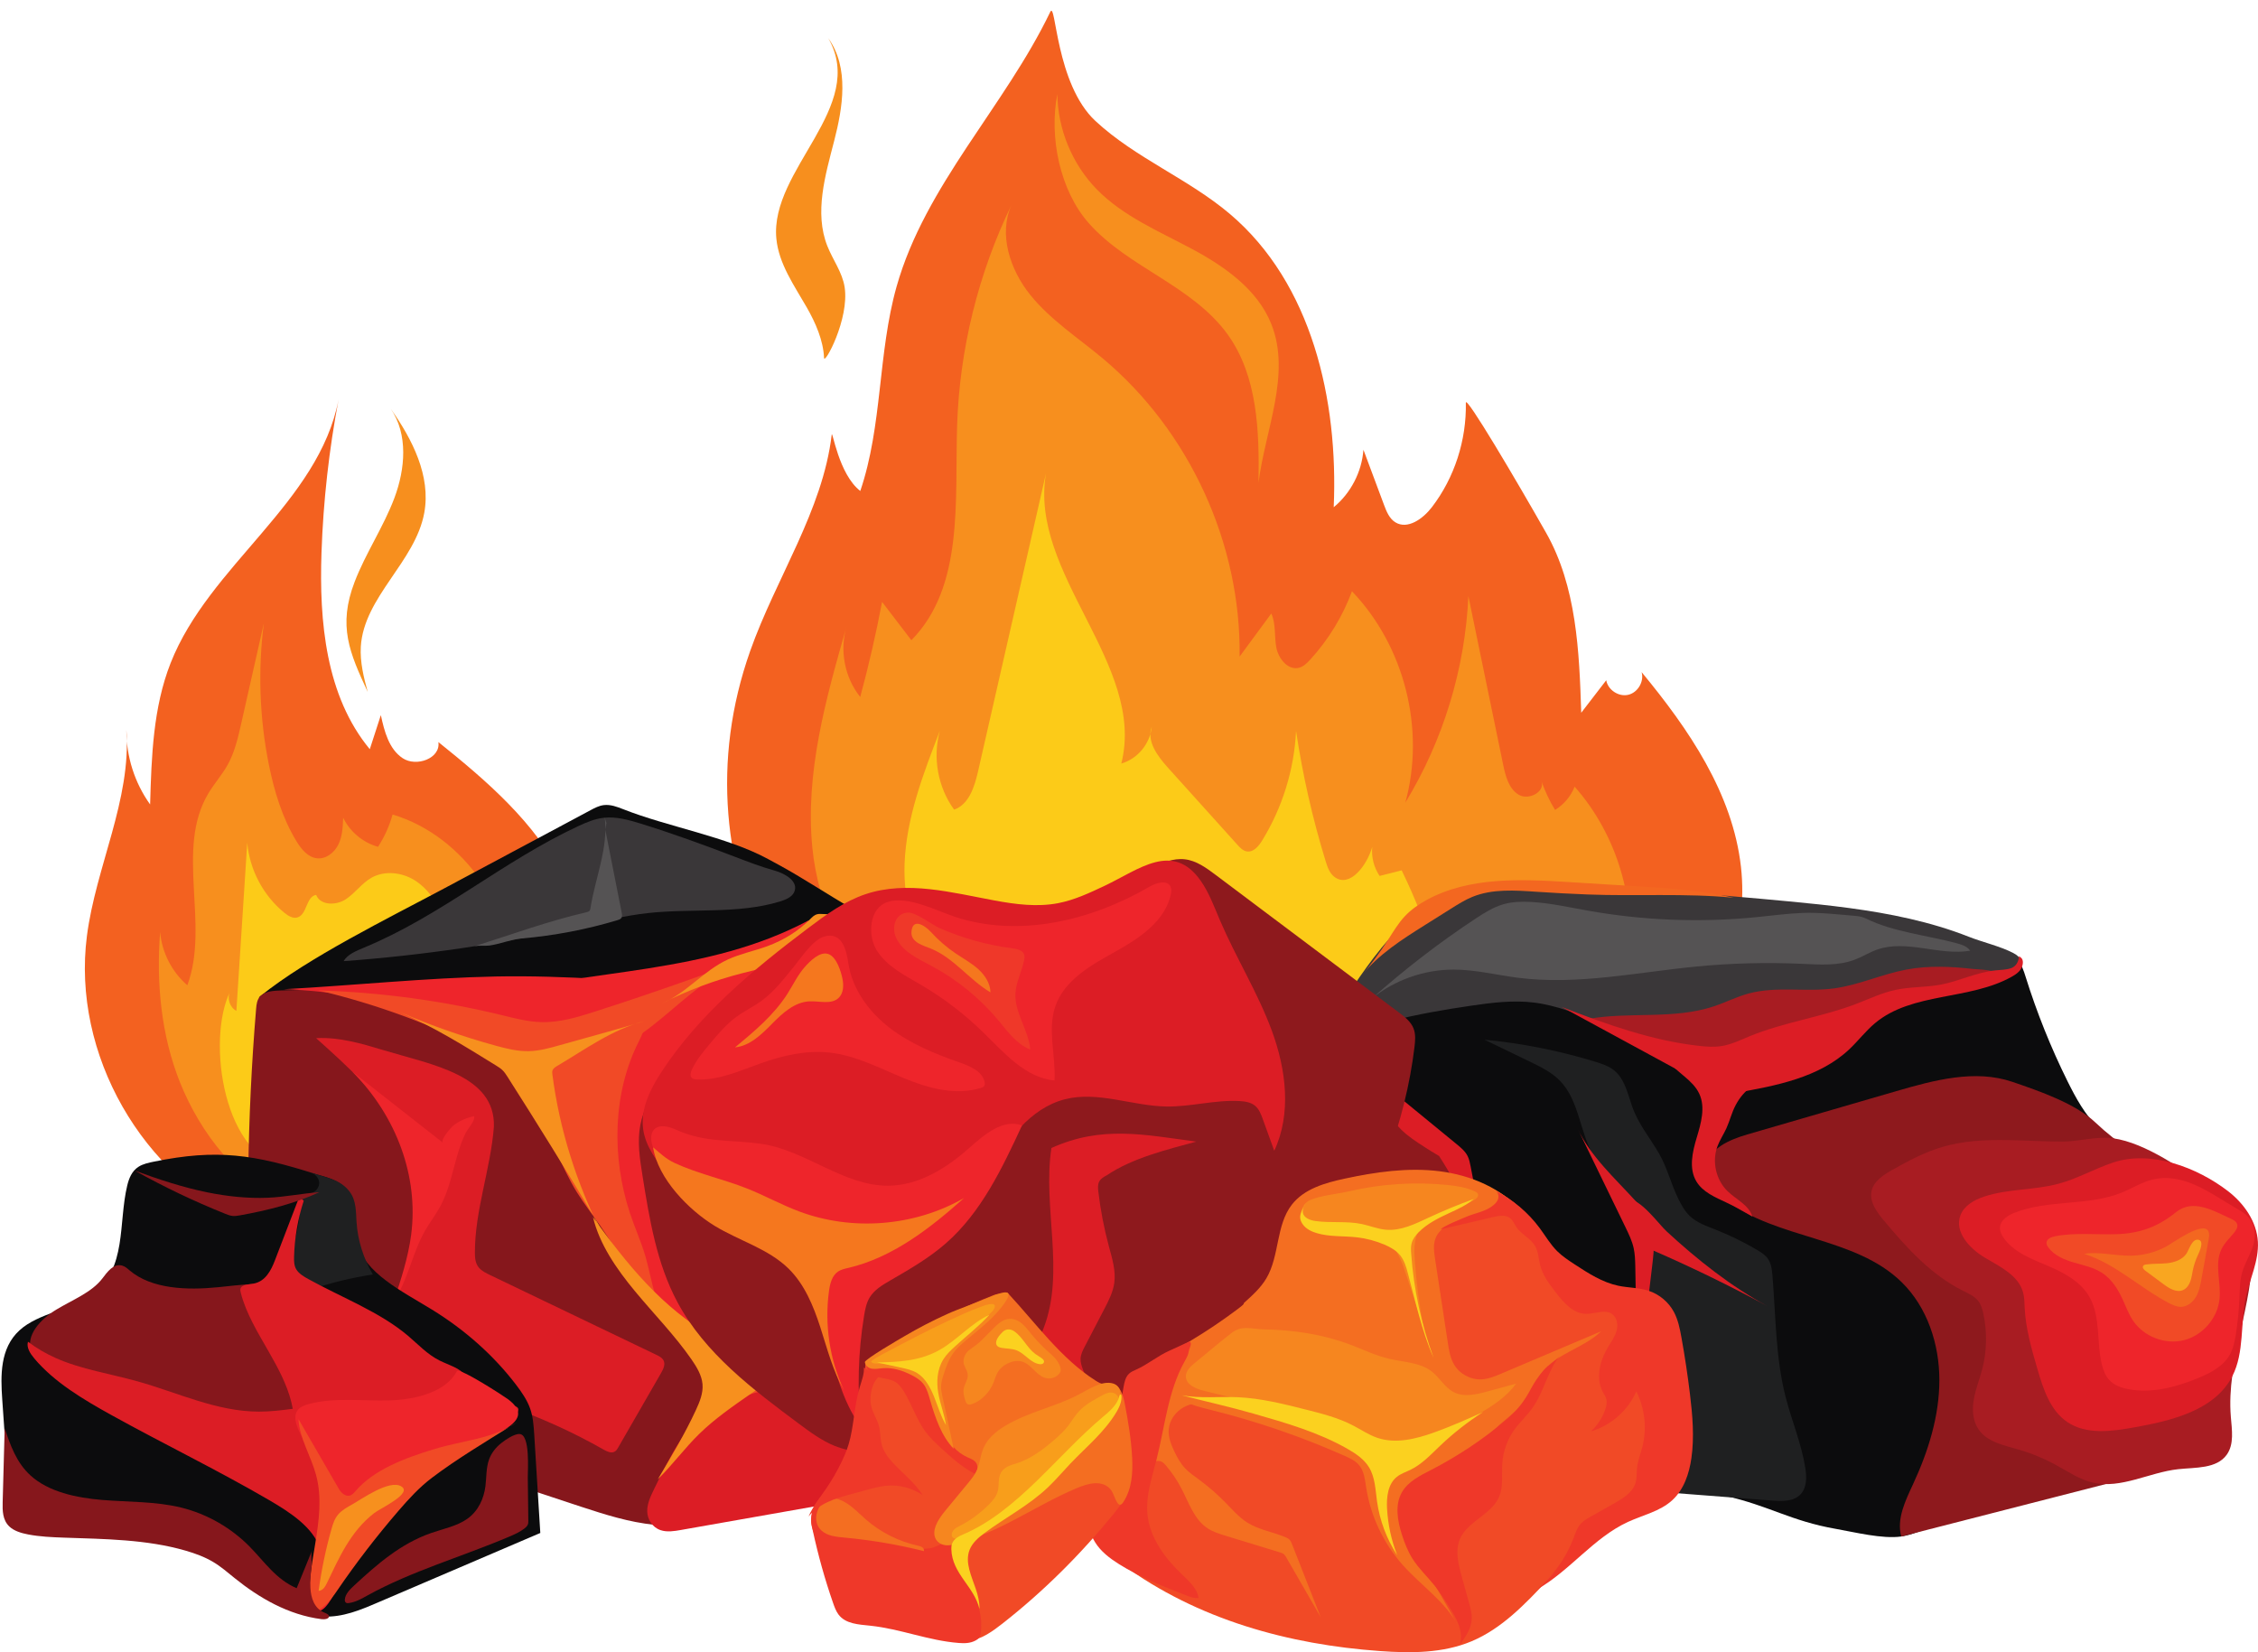 <?xml version="1.0" encoding="UTF-8"?>
<!DOCTYPE svg PUBLIC '-//W3C//DTD SVG 1.0//EN'
          'http://www.w3.org/TR/2001/REC-SVG-20010904/DTD/svg10.dtd'>
<svg height="1785.3" preserveAspectRatio="xMidYMid meet" version="1.0" viewBox="-1.6 -11.6 2439.9 1785.3" width="2439.9" xmlns="http://www.w3.org/2000/svg" xmlns:xlink="http://www.w3.org/1999/xlink" zoomAndPan="magnify"
><defs
  ><clipPath id="a"
    ><path d="M 2115 1239 L 2438.27 1239 L 2438.27 1535 L 2115 1535 Z M 2115 1239"
    /></clipPath
    ><clipPath id="b"
    ><path d="M 1186 1254 L 1823 1254 L 1823 1773.648 L 1186 1773.648 Z M 1186 1254"
    /></clipPath
  ></defs
  ><g
  ><g
    ><path d="M 313.461 1312.039 C 301.43 1321.629 283.766 1317.07 269.637 1310.988 C 151.992 1260.328 75.953 1126.949 92.293 999.914 C 101.98 924.598 140.398 852.855 134.965 777.113 C 134.801 805.742 143.91 834.348 160.602 857.609 C 162.086 805.891 163.805 752.961 182.77 704.82 C 224.43 599.059 342.926 531.621 364.266 419.98 C 353.902 474.531 347.723 529.871 345.801 585.359 C 343.211 659.961 350.41 740.422 397.984 797.934 C 401.965 785.656 405.945 773.379 409.926 761.109 C 413.707 778.539 418.625 797.707 433.457 807.609 C 448.293 817.516 474.688 807.867 472.094 790.223 C 524.32 832.117 576.832 877.18 606.641 937.133 C 643.023 1010.301 640.789 1098.238 615.75 1176.02 C 597.234 1233.539 565.156 1288.98 514.918 1322.551 C 464.68 1356.129 394.113 1363.25 344.332 1329.012 L 313.461 1312.039" fill="#f36120"
    /></g
    ><g
    ><path d="M 193.051 1158.32 C 172.473 1107.039 167.148 1050.539 171.449 995.453 C 173.289 1017.469 184.078 1038.602 200.832 1053 C 225.262 986.945 187.398 906.074 223.574 845.648 C 229.938 835.016 238.336 825.676 244.367 814.852 C 252.047 801.078 255.609 785.453 259.082 770.07 C 267.223 734.012 275.363 697.949 283.504 661.891 C 277 712.539 278.816 764.25 288.863 814.316 C 294.676 843.289 303.375 872.047 318.691 897.316 C 323.898 905.91 331.066 914.805 341.062 915.832 C 350.809 916.836 359.887 909.551 364.129 900.719 C 368.371 891.887 368.836 881.781 369.223 871.988 C 376.562 887.152 390.645 898.902 406.879 903.406 C 413.871 892.664 419.195 880.84 422.602 868.484 C 500.996 892.066 553.938 973.426 557.09 1055.23 C 560.238 1137.031 519.777 1216.422 461.086 1273.488 C 418.953 1314.461 365.734 1299.328 313.664 1285.531 C 256.664 1270.422 213.871 1210.191 193.051 1158.32" fill="#f78f1e"
    /></g
    ><g
    ><path d="M 247.012 1059.82 C 243.434 1067.09 246.648 1076.93 253.824 1080.68 C 257.742 1020.102 261.656 959.52 265.574 898.941 C 268.094 928.262 282.992 956.316 305.863 974.828 C 309.828 978.035 314.809 981.125 319.715 979.734 C 330.355 976.719 329.078 956.926 340.031 955.371 C 344.43 966.805 361.387 966.938 371.688 960.312 C 381.992 953.688 389.16 942.848 399.816 936.812 C 414.016 928.77 432.512 930.922 446.387 939.516 C 460.258 948.105 469.949 962.246 476.27 977.289 C 492.551 1016.031 488.078 1061.191 471.922 1099.988 C 449.512 1153.801 381.203 1257.711 312.422 1250.828 C 239.684 1243.539 221.211 1112.23 247.012 1059.82" fill="#fccb18"
    /></g
    ><g
    ><path d="M 809 691.852 C 836.809 613.109 887.383 540.191 897.098 458.191 C 897.828 452.031 904.449 500.73 927.988 518.898 C 952.105 448.02 946.871 370.18 967.191 298.121 C 998.062 188.641 1084.18 103.422 1133.281 1.23 C 1139.449 -11.609 1138.949 79.129 1182.172 119.211 C 1225.391 159.301 1282.449 181.512 1327.422 219.621 C 1415.961 294.672 1444.641 420.52 1439.559 536.469 C 1458.039 521.238 1469.922 498.25 1471.672 474.359 C 1479.078 494.219 1486.5 514.09 1493.922 533.949 C 1496.57 541.051 1499.609 548.641 1506.02 552.68 C 1519.27 561.031 1535.98 549 1545.52 536.578 C 1570.141 504.551 1583.129 463.91 1582.328 423.559 C 1582.148 414.609 1637.281 508.078 1669.039 564.09 C 1701.949 622.129 1704.891 691.828 1707.012 758.531 C 1716.012 746.84 1725.02 735.141 1734.02 723.449 C 1735.871 733.898 1747.422 741.539 1757.762 739.16 C 1768.109 736.789 1775.16 724.879 1772.262 714.66 C 1823.148 776.203 1870.641 845.629 1879.602 924.98 C 1887.82 997.762 1860.52 1073.73 1807.852 1124.621 C 1774.922 1156.449 1733.691 1178.148 1692.441 1198.039 C 1597.129 1244.012 1497.352 1282.98 1392.789 1299.238 C 1288.23 1315.5 1178.102 1307.969 1081.77 1264.191 C 863.238 1164.852 724.895 930 809 691.852" fill="#f36120"
    /></g
    ><g
    ><path d="M 876.199 904.496 C 868.203 823.551 890.867 743.059 913.301 664.879 C 905.328 690.738 910.988 720.398 927.926 741.5 C 937.105 707.578 944.984 673.301 951.531 638.77 C 962.082 652.57 972.633 666.371 983.184 680.16 C 1040.18 622.391 1030.031 529.512 1032.609 448.398 C 1035.23 365.98 1055.371 284.172 1091.301 209.949 C 1077.191 241.73 1089.809 279.879 1111.609 306.969 C 1133.41 334.059 1163.199 353.289 1189.879 375.602 C 1283.59 453.969 1339.488 575.672 1337.879 697.828 C 1349.289 682.32 1360.699 666.809 1372.121 651.301 C 1377.25 662.629 1375.23 675.82 1377.531 688.051 C 1379.82 700.281 1390.488 713.289 1402.441 709.82 C 1407.121 708.461 1410.75 704.852 1414.051 701.262 C 1433.719 679.84 1449.18 654.57 1459.281 627.301 C 1516.09 686.59 1538.789 776.512 1516.93 855.664 C 1557.852 788.547 1581.52 711.012 1585.07 632.488 C 1597.602 693.211 1610.129 753.93 1622.648 814.66 C 1625.199 826.992 1628.699 840.734 1639.531 847.172 C 1650.352 853.605 1668.648 843.746 1663.922 832.074 C 1667.68 843.066 1672.66 853.641 1678.738 863.539 C 1688.262 857.754 1695.809 848.773 1699.871 838.395 C 1745.93 890.508 1767.578 963.34 1757.449 1032.141 C 1747.328 1100.949 1705.629 1164.469 1646.52 1201.109 C 1605.5 1226.531 1557.621 1239.031 1509.719 1244.871 C 1435.359 1253.941 1360.078 1247.719 1285.43 1241.488 C 1226.238 1236.551 1166.109 1231.398 1110.691 1210.012 C 994.121 1165.031 888.387 1027.84 876.199 904.496" fill="#f78f1e"
    /></g
    ><g
    ><path d="M 975.832 921.711 C 977.758 871.973 995.977 824.496 1013.969 778.09 C 1005.969 806.836 1011.801 839.105 1029.359 863.227 C 1045.449 857.664 1051.449 838.473 1055.238 821.867 C 1079.719 714.488 1104.199 607.109 1128.691 499.73 C 1109.68 608.48 1237.07 706.391 1210.039 813.43 C 1227.59 808.418 1241.238 791.93 1242.879 773.754 C 1237.23 789.383 1249.172 805.41 1260.289 817.758 C 1285.359 845.578 1310.43 873.402 1335.5 901.223 C 1338.34 904.375 1341.52 907.719 1345.711 908.395 C 1352.73 909.531 1358.352 902.871 1362.09 896.816 C 1384.07 861.211 1396.859 819.977 1398.859 778.184 C 1405.988 825.816 1416.691 872.918 1430.84 918.961 C 1432.781 925.285 1435.078 932.008 1440.379 935.965 C 1456.91 948.305 1475.59 923.316 1481.191 903.469 C 1480.102 914.434 1482.969 925.75 1489.16 934.867 C 1497.102 932.859 1505.051 930.852 1512.988 928.844 C 1541.43 987.566 1569.09 1060.531 1531.73 1114.02 C 1515.129 1137.781 1488.18 1152.461 1460.551 1161.211 C 1417.262 1174.922 1370.012 1175.871 1326.199 1163.922 C 1271.551 1149 1224.191 1115.23 1172.18 1092.77 C 1127.719 1073.57 1062.352 1077.75 1023.719 1050.391 C 987.164 1024.512 974.23 963.07 975.832 921.711" fill="#fccb18"
    /></g
    ><g
    ><path d="M 2378.68 1364.09 C 2384.359 1352.77 2392.77 1341.441 2391.051 1328.898 C 2390.012 1321.352 2385.359 1314.828 2380.672 1308.82 C 2358.859 1280.852 2332.879 1256.141 2303.852 1235.77 C 2290.879 1226.672 2277.219 1218.352 2265.922 1207.25 C 2251.398 1193 2241.441 1174.828 2232.422 1156.609 C 2214.449 1120.328 2199.34 1082.648 2187.25 1044.02 C 2185.109 1037.191 2182.871 1030.012 2177.691 1025.078 C 2173.77 1021.352 2168.578 1019.328 2163.512 1017.441 C 1990.359 953.062 1800.949 952.84 1616.211 953.406 C 1604.281 953.441 1592.199 953.496 1580.621 956.398 C 1568.23 959.508 1556.871 965.77 1546.109 972.652 C 1497.25 1003.91 1457.781 1049.648 1434.02 1102.57 C 1432.051 1106.969 1430.141 1111.621 1430.43 1116.441 C 1430.949 1124.781 1437.719 1131.16 1443.852 1136.84 C 1514.602 1202.539 1557.48 1297.32 1560.121 1393.828 C 1560.879 1421.699 1558.441 1449.621 1560.238 1477.441 C 1560.641 1483.66 1561.34 1490.129 1564.672 1495.398 C 1567.82 1500.391 1572.969 1503.719 1578 1506.801 C 1626.051 1536.129 1716.469 1587.41 1771.711 1598.879 C 1793.078 1603.32 1818.898 1594.738 1862.148 1604.559 C 1910.66 1615.57 1933.129 1631.809 1982.141 1640.391 C 2002.301 1643.922 2032.57 1651.559 2052.82 1648.621 C 2073.27 1645.66 2108.68 1626.949 2127.57 1618.602 C 2196.781 1588.051 2266.352 1568.141 2339.898 1552.719 C 2386.5 1542.941 2383.738 1522.27 2376.441 1480.27 C 2369.82 1442.172 2360.379 1400.539 2378.68 1364.09" fill="#0c0c0d"
    /></g
    ><g
    ><path d="M 1553.051 1216.969 C 1577.031 1242.602 1592.738 1275.281 1601.199 1309.352 C 1609.648 1343.41 1611.121 1378.91 1609.051 1413.961 C 1607.789 1435.359 1605.359 1457.699 1613.539 1477.52 C 1628.609 1514.031 1674.238 1529.871 1691.129 1565.57 C 1636.699 1543.961 1581.488 1521.91 1534.969 1486.34 C 1523.012 1477.191 1511.531 1467.012 1503.469 1454.289 C 1482.379 1421.012 1488.461 1378.27 1485.75 1338.969 C 1481.289 1274.328 1451.469 1214.57 1423.281 1156.23 C 1419.98 1149.398 1416.609 1142.051 1417.66 1134.539 C 1418.23 1130.398 1420.121 1126.57 1422.219 1122.961 C 1427.59 1113.73 1443.641 1086.98 1454.41 1101.398 C 1459.512 1108.238 1459.75 1118.789 1463.301 1126.469 C 1466.871 1134.172 1471.961 1141.262 1477.328 1147.789 C 1499.191 1174.359 1529.641 1191.949 1553.051 1216.969" fill="#8e191d"
    /></g
    ><g
    ><path d="M 2172.789 1157.34 C 2132.469 1143.629 2088.43 1155.5 2047.539 1167.379 C 1993.84 1182.988 1940.148 1198.602 1886.461 1214.211 C 1867 1219.871 1843.82 1229.809 1842.16 1250.012 C 1840.988 1264.219 1851.75 1276.57 1863.102 1285.191 C 1919.191 1327.82 2002.691 1324.48 2053.109 1373.672 C 2080.961 1400.828 2094 1440.77 2094 1479.672 C 2093.988 1518.57 2081.988 1556.621 2065.648 1591.91 C 2057.328 1609.898 2047.59 1629.5 2052.82 1648.621 C 2159.82 1621.191 2266.82 1593.77 2373.809 1566.34 C 2382.309 1564.16 2391.699 1561.34 2396.07 1553.73 C 2399.102 1548.441 2398.98 1541.969 2398.609 1535.891 C 2396.07 1493.859 2385.941 1450.719 2398.09 1410.398 C 2405.738 1384.98 2422.129 1361.18 2420.621 1334.68 C 2418.379 1295.512 2379.211 1270.051 2343.41 1253.969 C 2311.379 1239.578 2287.469 1224.801 2262.211 1200.93 C 2241.129 1181.02 2202.852 1167.559 2172.789 1157.34" fill="#8e191d"
    /></g
    ><g
    ><path d="M 2097.379 1227.66 C 2078.148 1233.309 2060.289 1242.801 2042.852 1252.66 C 2033.32 1258.051 2022.949 1264.77 2020.699 1275.488 C 2018.309 1286.91 2026.148 1297.719 2033.621 1306.691 C 2058.32 1336.34 2084.922 1365.859 2119.449 1383.078 C 2125.559 1386.121 2132.148 1388.969 2136.238 1394.441 C 2139.102 1398.25 2140.441 1402.969 2141.461 1407.621 C 2145.82 1427.48 2145.398 1448.379 2140.25 1468.051 C 2137.398 1478.898 2133.148 1489.391 2131.219 1500.441 C 2129.289 1511.488 2129.969 1523.59 2136.289 1532.852 C 2145.52 1546.391 2163.43 1550.031 2179.172 1554.559 C 2193.262 1558.621 2206.91 1564.219 2219.781 1571.25 C 2232.84 1578.379 2245.41 1587.09 2259.91 1590.422 C 2290.469 1597.449 2320.809 1579.309 2351.98 1575.91 C 2370.789 1573.859 2393.48 1575.629 2404.52 1560.262 C 2412.68 1548.879 2410.109 1533.422 2408.961 1519.469 C 2403.891 1458.18 2433.41 1398.551 2432.238 1337.07 C 2432.051 1327.211 2431.012 1317.16 2426.988 1308.16 C 2419.391 1291.199 2402.59 1280.578 2386.691 1270.961 C 2356.191 1252.512 2317.859 1223.52 2281.75 1218.34 C 2264.609 1215.891 2244.738 1221.859 2227.16 1221.91 C 2206.891 1221.961 2186.648 1220.512 2166.391 1220.25 C 2143.199 1219.949 2119.75 1221.07 2097.379 1227.66" fill="#a81c22"
    /></g
    ><g clip-path="url(#a)"
    ><path d="M 2405.809 1275.379 C 2423.16 1288.719 2436.969 1308.328 2438.18 1330.191 C 2439.32 1350.789 2429.441 1370.211 2425.129 1390.379 C 2419.09 1418.609 2423.73 1449.52 2410.648 1475.238 C 2391.871 1512.191 2345.422 1523.449 2304.609 1530.719 C 2280.172 1535.07 2252.871 1538.871 2232.289 1524.988 C 2213.738 1512.469 2206.25 1489.262 2199.98 1467.781 C 2193.672 1446.141 2187.309 1424.262 2186.191 1401.75 C 2185.91 1396.121 2185.949 1390.41 2184.48 1384.969 C 2179.48 1366.461 2159.609 1357.09 2143.109 1347.301 C 2126.621 1337.5 2109.941 1319.461 2116.762 1301.539 C 2120.738 1291.09 2131.59 1284.949 2142.191 1281.41 C 2168.211 1272.73 2196.68 1274.59 2223.141 1267.371 C 2243.41 1261.852 2261.891 1251.16 2281.809 1244.512 C 2322.789 1230.828 2372.711 1249.93 2405.809 1275.379" fill="#dc1d25"
    /></g
    ><g
    ><path d="M 2421.391 1362.602 C 2418.57 1371.879 2418.578 1381.738 2418.191 1391.43 C 2417.672 1404.23 2416.422 1417 2414.441 1429.648 C 2413.219 1437.48 2411.672 1445.422 2407.762 1452.301 C 2400.57 1464.949 2386.68 1472.078 2373.211 1477.59 C 2349.488 1487.289 2323.512 1494.25 2298.328 1489.449 C 2290.68 1488 2282.91 1485.262 2277.609 1479.559 C 2273.422 1475.059 2271.148 1469.109 2269.66 1463.148 C 2263.512 1438.578 2268.66 1410.82 2255.73 1389.039 C 2246.512 1373.531 2229.77 1364.191 2213.199 1357.051 C 2195.059 1349.238 2175.02 1342.301 2163.621 1326.18 C 2161.219 1322.781 2159.23 1318.801 2159.48 1314.648 C 2159.961 1306.801 2167.859 1301.711 2175.172 1298.82 C 2212.25 1284.148 2255.449 1291.961 2292.23 1276.559 C 2302.629 1272.211 2312.34 1266.059 2323.25 1263.219 C 2357.762 1254.25 2387.809 1278.551 2415.762 1294.578 C 2425.07 1299.922 2431.102 1304.238 2433.82 1315.199 C 2438.301 1333.199 2426.32 1346.32 2421.391 1362.602" fill="#ee252b"
    /></g
    ><g
    ><path d="M 2409.039 1305.301 C 2411.762 1306.539 2414.711 1308.09 2415.68 1310.91 C 2416.879 1314.391 2414.5 1318.02 2412.121 1320.82 C 2407.398 1326.379 2402.039 1331.559 2398.859 1338.121 C 2390.949 1354.43 2398.551 1373.84 2396.75 1391.879 C 2394.68 1412.691 2378.57 1431.379 2358.289 1436.48 C 2338 1441.59 2314.969 1432.77 2303.289 1415.41 C 2298.461 1408.238 2295.531 1399.988 2291.91 1392.129 C 2286.859 1381.18 2280.09 1370.57 2270.031 1363.93 C 2260.91 1357.922 2249.91 1355.68 2239.422 1352.609 C 2228.941 1349.531 2218.148 1345.09 2211.719 1336.25 C 2210.672 1334.809 2209.711 1333.148 2209.738 1331.359 C 2209.809 1327.141 2214.809 1325.031 2218.949 1324.219 C 2240.691 1319.98 2263.102 1322.648 2285.238 1321.961 C 2310.379 1321.18 2330.02 1314.141 2349.449 1298.379 C 2368.078 1283.262 2389.719 1296.469 2409.039 1305.301" fill="#f14a26"
    /></g
    ><g
    ><path d="M 2385.172 1320.141 C 2385.84 1322.699 2385.371 1325.41 2384.891 1328.012 C 2382.352 1342.02 2379.809 1356.031 2377.27 1370.031 C 2376.051 1376.77 2374.77 1383.66 2371.34 1389.578 C 2367.922 1395.512 2361.859 1400.391 2355.02 1400.48 C 2350.512 1400.539 2346.25 1398.57 2342.262 1396.5 C 2310.738 1380.102 2284.238 1353.852 2250.352 1343.199 C 2266.949 1340.602 2283.781 1345.422 2300.578 1345.23 C 2313.699 1345.07 2326.77 1341.781 2338.41 1335.719 C 2345.262 1332.148 2381.371 1305.371 2385.172 1320.141" fill="#f36720"
    /></g
    ><g
    ><path d="M 2373.031 1345.281 C 2370.711 1350.328 2368.969 1355.641 2367.859 1361.078 C 2367.031 1365.129 2366.551 1369.262 2365.109 1373.129 C 2363.68 1377 2361.129 1380.672 2357.359 1382.34 C 2350.289 1385.461 2342.43 1380.621 2336.219 1376.02 C 2329.719 1371.191 2323.219 1366.371 2316.719 1361.551 C 2315.039 1360.301 2313.148 1358.289 2314.109 1356.43 C 2314.73 1355.23 2316.25 1354.852 2317.59 1354.66 C 2325.211 1353.57 2332.988 1354.191 2340.641 1353.281 C 2348.289 1352.371 2356.238 1349.559 2360.762 1343.32 C 2363.52 1339.5 2366.719 1327.352 2373.27 1327.891 C 2381.199 1328.531 2374.68 1341.711 2373.031 1345.281" fill="#f9a620"
    /></g
    ><g
    ><path d="M 2157.961 1042.02 C 2082.91 1047.352 2013.488 1081.602 1944.391 1111.379 C 1925.051 1119.711 1905.211 1127.828 1884.25 1129.789 C 1862.641 1131.82 1840.988 1127.191 1819.941 1121.852 C 1788.18 1113.789 1756.84 1104.039 1726.109 1092.66 C 1703.32 1084.23 1680.559 1074.809 1656.449 1071.762 C 1633.578 1068.859 1610.41 1071.801 1587.602 1075.148 C 1530.602 1083.52 1473.102 1094.75 1421.738 1120.859 C 1437.172 1090.398 1455.02 1061.172 1475.078 1033.539 C 1495.762 1005.059 1519.641 977.594 1550.969 961.547 C 1592.75 940.145 1642.121 941.668 1689 944.234 C 1769.711 948.652 1850.34 954.68 1930.82 962.309 C 1974.77 966.473 2018.852 971.23 2061.941 981.133 C 2083.59 986.105 2104.969 992.379 2125.648 1000.539 C 2140.891 1006.551 2159.359 1010.68 2173.781 1018.109 C 2193.512 1028.289 2170.961 1041.09 2157.961 1042.02" fill="#3a3739"
    /></g
    ><g
    ><path d="M 2058.059 1036.109 C 2031.672 1041.121 2006.781 1052.809 1980.16 1056.398 C 1949.602 1060.531 1917.828 1053.828 1888.059 1061.859 C 1875.059 1065.371 1862.949 1071.57 1850.172 1075.82 C 1806.879 1090.219 1759.32 1081.41 1714.398 1089.379 C 1747.09 1106.781 1781.422 1121.09 1816.781 1132.078 C 1835.922 1138.02 1856.359 1143.02 1875.809 1138.191 C 1888.34 1135.07 1899.52 1128.09 1911.48 1123.211 C 1927.02 1116.871 1943.781 1114.129 1959.609 1108.578 C 1975.34 1103.059 1989.949 1094.852 2004.961 1087.609 C 2043.672 1068.922 2085.43 1056.551 2128.07 1051.141 C 2133.398 1050.469 2157.922 1049.84 2159.078 1043.602 C 2160.461 1036.148 2135.051 1035.922 2130.66 1035.422 C 2106.57 1032.66 2082.012 1031.57 2058.059 1036.109" fill="#a81c22"
    /></g
    ><g
    ><path d="M 2179.98 1021.578 C 2180.629 1022.039 2181.281 1022.5 2181.93 1022.949 C 2185.488 1025.461 2184.441 1031.59 2182.199 1035.32 C 2179.961 1039.039 2176.18 1041.531 2172.391 1043.672 C 2126.609 1069.461 2064.809 1060.238 2024.488 1093.93 C 2014.34 1102.41 2006.301 1113.121 1996.672 1122.18 C 1964.23 1152.711 1917.648 1161.641 1873.762 1169.281 C 1869.012 1170.109 1864.09 1170.93 1859.41 1169.781 C 1856.512 1169.059 1853.852 1167.621 1851.219 1166.199 C 1796.121 1136.281 1741.012 1106.359 1685.898 1076.441 C 1734.02 1095.07 1783.121 1112.82 1834.41 1118.5 C 1842.41 1119.379 1850.52 1119.969 1858.469 1118.73 C 1869.148 1117.059 1879.012 1112.199 1889.012 1108.078 C 1926.012 1092.859 1966.391 1087.512 2003.781 1073.27 C 2017.922 1067.879 2031.691 1061.191 2046.5 1058.012 C 2062.621 1054.551 2079.41 1055.371 2095.609 1052.301 C 2115.699 1048.5 2134.512 1038.801 2154.852 1036.879 C 2160.512 1036.34 2166.32 1036.398 2171.66 1034.469 C 2176.988 1032.539 2179.789 1027.25 2179.98 1021.578" fill="#dc1d25"
    /></g
    ><g
    ><path d="M 1873.871 1182.531 C 1869.629 1190.48 1867.59 1199.41 1863.852 1207.602 C 1860.84 1214.18 1856.738 1220.25 1854.211 1227.02 C 1848.09 1243.449 1852.559 1263.309 1865.141 1275.531 C 1874.449 1284.57 1888.219 1290.5 1891.93 1302.949 C 1882.941 1297.41 1873.641 1292.379 1864.078 1287.891 C 1851.801 1282.109 1838.238 1276.5 1831.34 1264.809 C 1823.109 1250.879 1827.129 1233.211 1831.781 1217.711 C 1836.422 1202.211 1841.391 1185.078 1834.641 1170.379 C 1827.75 1155.379 1810.809 1147.801 1800.801 1134.68 C 1813.738 1145.031 1838.801 1147.52 1854.641 1149.391 C 1873.941 1151.672 1893.219 1150.969 1912.559 1151.781 C 1895.34 1158.57 1883.121 1165.191 1873.871 1182.531" fill="#dc1d25"
    /></g
    ><g
    ><path d="M 1812.102 1284.129 C 1815.379 1290.68 1818.98 1297.219 1824.27 1302.281 C 1831.801 1309.488 1842.012 1313.031 1851.711 1316.859 C 1867.352 1323.012 1882.5 1330.41 1896.98 1338.941 C 1901.422 1341.559 1905.922 1344.398 1908.828 1348.641 C 1912.41 1353.852 1913.121 1360.441 1913.641 1366.73 C 1917.262 1410.52 1916.941 1455 1927.789 1497.578 C 1934.391 1523.441 1945.039 1548.309 1949.16 1574.691 C 1950.699 1584.539 1950.871 1595.84 1944 1603.078 C 1936.559 1610.91 1924.219 1610.641 1913.449 1609.809 C 1866.199 1606.172 1818.949 1602.52 1771.711 1598.879 C 1752.328 1515.18 1776.18 1428.121 1776.719 1342.199 C 1776.789 1330.352 1776.379 1318.27 1772.531 1307.051 C 1763 1279.34 1734.82 1262.488 1720.172 1237.109 C 1705.32 1211.352 1704.82 1177.602 1684.102 1156.27 C 1675.102 1147 1663.211 1141.191 1651.578 1135.57 C 1635.211 1127.66 1618.852 1119.75 1602.48 1111.84 C 1643.16 1115.719 1683.441 1123.738 1722.5 1135.73 C 1729.57 1137.898 1736.77 1140.301 1742.531 1144.949 C 1753.77 1154.031 1757.059 1169.41 1761.73 1183.078 C 1768.512 1202.898 1781.012 1217.34 1791.23 1235.059 C 1800.031 1250.309 1804.199 1268.301 1812.102 1284.129" fill="#1f2021"
    /></g
    ><g
    ><path d="M 1658.98 952.004 C 1635.539 950.441 1611.109 948.609 1589.359 957.504 C 1581.41 960.758 1574.09 965.352 1566.82 969.922 C 1557.371 975.855 1547.93 981.789 1538.48 987.723 C 1513.352 1003.52 1487.711 1019.762 1469.27 1043.012 C 1479.73 1030.699 1489.379 1017.699 1498.121 1004.121 C 1503.852 995.23 1509.238 986.02 1516.5 978.324 C 1523.129 971.285 1531.18 965.688 1539.66 961.02 C 1585.719 935.672 1641.461 938.25 1693.941 941.512 C 1710.371 942.535 1726.801 943.555 1743.238 944.578 C 1785.988 947.234 1829.961 948.918 1871.871 958.453 C 1819.531 953.352 1766.48 956.961 1713.871 954.906 C 1695.559 954.191 1677.262 953.227 1658.98 952.004" fill="#f36720"
    /></g
    ><g
    ><path d="M 1766.41 1286.82 C 1771.5 1292.449 1776.59 1298.23 1780 1305.02 C 1787.629 1320.27 1785.789 1338.328 1783.781 1355.27 C 1776.441 1416.93 1769.102 1478.602 1761.762 1540.262 C 1764.359 1478.93 1766.969 1417.539 1765.422 1356.16 C 1765.262 1349.738 1765.051 1343.262 1763.66 1336.988 C 1761.898 1329.09 1758.352 1321.738 1754.82 1314.461 C 1737.449 1278.691 1720.09 1242.91 1702.73 1207.141 C 1716.988 1238.121 1744.039 1262.07 1766.41 1286.82" fill="#dc1d25"
    /></g
    ><g
    ><path d="M 2004.52 978.176 C 2008.25 978.496 2011.91 979.52 2015.27 981.172 C 2044.281 995.473 2081.09 999.074 2112.32 1007.5 C 2117.941 1009.012 2124.031 1010.852 2127.309 1015.66 C 2093.988 1021.359 2058.621 1003.23 2026.738 1014.469 C 2018.449 1017.391 2010.93 1022.18 2002.711 1025.309 C 1984.711 1032.191 1964.762 1030.719 1945.5 1029.84 C 1907.32 1028.102 1869.012 1029.102 1830.969 1032.809 C 1766.941 1039.07 1702.68 1053.039 1638.859 1044.922 C 1615.66 1041.969 1592.719 1036.121 1569.328 1036.07 C 1537.5 1036.012 1505.75 1047.16 1480.941 1067.109 C 1516 1035.91 1553.789 1006.719 1592.98 980.898 C 1602.391 974.695 1612.078 968.578 1622.922 965.469 C 1632.379 962.754 1642.371 962.441 1652.199 962.945 C 1672.98 964.02 1693.379 968.652 1713.871 972.312 C 1773.801 983.023 1835.211 985.438 1895.801 979.457 C 1912.738 977.785 1929.629 975.465 1946.641 974.824 C 1964.512 974.152 1986.711 976.645 2004.52 978.176" fill="#555354"
    /></g
    ><g
    ><path d="M 1473.102 1143.281 C 1506.199 1170.422 1539.301 1197.559 1572.398 1224.699 C 1576.898 1228.391 1581.531 1232.23 1584.172 1237.41 C 1585.988 1240.969 1586.762 1244.941 1587.52 1248.859 C 1593.602 1280.512 1599.68 1312.172 1605.762 1343.82 C 1607.41 1352.379 1609.059 1360.98 1609.391 1369.699 C 1598.66 1322.789 1579.609 1277.809 1553.398 1237.461 C 1547.93 1234.359 1542.641 1230.961 1537.352 1227.551 C 1528.461 1221.82 1519.48 1216.031 1512.02 1208.531 C 1490.871 1187.25 1484.25 1154.852 1463.551 1133.141 L 1473.102 1143.281" fill="#dc1d25"
    /></g
    ><g
    ><path d="M 1908.25 1399.738 C 1867.59 1377.711 1825.969 1357.449 1783.551 1339.051 C 1780.648 1337.789 1777.648 1336.48 1775.52 1334.148 C 1774.141 1332.648 1773.199 1330.809 1772.281 1328.988 C 1766.57 1317.762 1759.43 1306.422 1754.84 1294.691 C 1751.57 1286.309 1747.719 1284.551 1756.699 1283.98 C 1770.891 1283.09 1790.359 1310.691 1799.211 1318.859 C 1832.039 1349.211 1868.77 1378.449 1908.25 1399.738" fill="#dc1d25"
    /></g
    ><g
    ><path d="M 828.27 916.59 C 832.254 918.75 836.238 920.914 840.223 923.074 C 865.098 936.578 893.734 955.555 918.184 969.594 C 920.188 970.742 922.25 971.945 923.555 973.656 C 925.387 976.07 925.434 979.086 925.422 981.922 C 925.223 1026.23 925.57 1070.559 924.203 1114.84 C 921.352 1207.141 1012.77 1291.422 1088.578 1359.41 C 1094.23 1364.469 1114.738 1380.551 1117.859 1386.941 C 1121.281 1393.949 1106.449 1390.859 1106.289 1398.391 C 1105.449 1437.43 1104.602 1476.461 1103.762 1515.5 C 997.996 1572.93 873.539 1606.352 746.938 1611.34 C 722.117 1612.309 696.98 1612.199 672.68 1607.59 C 633.152 1600.102 598.199 1581.27 562.969 1564.379 C 480.645 1524.879 392.668 1494.539 304.984 1464.309 C 311.414 1342.121 305.949 1219.379 288.66 1097.699 C 287.484 1089.43 286.297 1080.82 289.609 1073.012 C 292.691 1065.762 273.086 1070.121 279.695 1064.781 C 331.102 1023.191 418.105 980.559 478.426 948.316 C 531.191 920.113 583.961 891.914 636.727 863.711 C 641.117 861.367 645.68 858.965 650.852 858.336 C 658.156 857.449 665.355 860.211 672.066 862.863 C 720.152 881.852 783.637 892.363 828.27 916.59" fill="#0c0c0d"
    /></g
    ><g
    ><path d="M 1067.809 1389.648 C 1004.379 1418.48 937.258 1441.719 867.895 1458.871 C 860.246 1460.762 852.09 1462.578 844.355 1460.789 C 837.457 1459.199 831.93 1454.949 826.766 1450.789 C 768.461 1403.84 718.934 1349.309 680.562 1289.828 C 639.41 1226.031 610.656 1156.148 558.094 1098.422 C 555.219 1095.262 557.375 1090.648 555.047 1087.191 C 553.004 1084.148 544.879 1073.551 540.867 1072.609 C 464.414 1054.781 380.883 1056.25 301.816 1058.609 C 293.77 1058.852 284.719 1059.57 279.695 1064.781 C 276.094 1068.512 275.535 1073.641 275.137 1078.441 C 265.301 1196.871 263.82 1315.859 270.715 1434.59 C 271.172 1442.422 271.738 1450.512 275.938 1457.559 C 280.441 1465.109 288.605 1470.629 296.648 1475.75 C 395.133 1538.48 510.949 1578.73 626.102 1616.398 C 651.906 1624.84 678.102 1633.262 705.559 1635.969 C 739.516 1639.328 773.621 1633.789 806.969 1627.941 C 903.059 1611.102 1000.75 1590.711 1081.691 1544.73 C 1090 1540.02 1098.32 1534.84 1103.41 1527.602 C 1109.129 1519.469 1110.109 1509.648 1110.969 1500.199 C 1113.828 1468.68 1116.68 1437.16 1119.539 1405.629 C 1120.109 1399.359 1120.641 1392.828 1117.859 1386.941 C 1110.488 1371.32 1100.922 1381.648 1067.809 1389.648" fill="#86171c"
    /></g
    ><g
    ><path d="M 654.195 1047.078 C 652.383 1047.621 650.234 1047.328 648.703 1046.328 C 611.887 1044.121 570.887 1042.77 534.023 1043.52 C 458.867 1045.051 379.805 1053.199 304.82 1057.301 C 348.523 1058.371 391.602 1066.352 434.371 1074.301 C 450.742 1077.34 467.23 1080.41 482.629 1086.031 C 507.34 1095.031 528.152 1110.191 547.102 1126.25 C 575.82 1150.602 601.285 1177.629 622.855 1206.648 C 615.316 1181.32 622.496 1154.352 636.086 1131.039 C 649.672 1107.73 669.316 1087.371 688.23 1066.852 C 690.781 1064.078 693.379 1060.23 690.938 1057.352 C 689.637 1055.82 687.309 1055.191 685.125 1054.75 C 677.336 1053.172 669.234 1052.711 661.289 1053.41 C 660.285 1053.5 659.078 1053.75 658.809 1054.559 C 658.535 1055.371 654.246 1047.93 654.195 1047.078" fill="#ee252b"
    /></g
    ><g
    ><path d="M 1118.039 1494.578 C 1119.34 1465.762 1120.602 1436.941 1121.941 1408.121 C 1122.91 1387.422 1123.73 1379.352 1096.551 1385.25 C 1072.512 1390.469 1048.801 1399.828 1025.531 1407.051 C 979.777 1421.23 934.102 1435.59 888.234 1449.52 C 846.934 1462.059 804.383 1475.23 772.629 1500.488 C 740.016 1526.441 722.168 1562.449 705.199 1597.359 C 701.449 1605.07 697.641 1613.031 697.762 1621.391 C 697.883 1629.75 702.938 1638.68 712.266 1641.789 C 719.207 1644.109 726.984 1642.859 734.254 1641.57 C 785.883 1632.469 837.516 1623.371 889.145 1614.27 C 950.844 1603.398 1013.891 1592.09 1067.512 1564.648 C 1087.172 1554.578 1106.191 1541.422 1113.5 1523.121 C 1117.141 1514 1117.609 1504.211 1118.039 1494.578" fill="#dc1d25"
    /></g
    ><g
    ><path d="M 517.219 1065.078 C 571.289 1162.75 625.363 1260.41 679.441 1358.078 C 687.824 1373.219 696.289 1388.48 708.09 1401.969 C 740.461 1438.969 793.594 1458.352 844.129 1476.059 C 843.918 1422.121 809.512 1372.629 776.156 1326.129 C 808.426 1315.82 837.66 1299.102 860.805 1277.75 C 865.02 1273.859 869.16 1269.621 870.656 1264.512 C 872.297 1258.891 870.543 1252.988 868.902 1247.34 C 842.531 1156.539 853.266 1072.84 872.133 982.906 C 762.438 1041.34 638.926 1035.23 517.219 1065.078" fill="#ee252b"
    /></g
    ><g
    ><path d="M 765.184 1047.141 C 735.387 1067.441 711.512 1093.379 680.781 1112.691 C 650.086 1131.969 613.766 1143.898 577.93 1155.602 C 575.715 1156.32 573.285 1157.059 570.992 1156.469 C 569.098 1155.988 567.676 1154.699 566.32 1153.488 C 552.477 1141.109 535.449 1131.559 518.148 1122.738 C 463.41 1094.852 404.172 1073.191 342.617 1058.57 C 409.559 1060.621 476.281 1069.629 540.758 1085.32 C 554.684 1088.711 568.719 1092.441 583.18 1092.82 C 603.289 1093.371 622.664 1087.43 641.367 1081.43 C 699.676 1062.719 757.285 1042.531 814.09 1020.891 C 830.004 1014.828 845.688 1008.289 861.684 1002.391 C 854.469 1006.98 850.375 1009.238 841.422 1011.801 C 832.047 1014.48 822.875 1017.641 813.961 1021.23 C 796.477 1028.281 780.359 1037.09 765.184 1047.141" fill="#f14a26"
    /></g
    ><g
    ><path d="M 696.336 1094.32 C 694.441 1100.91 691.891 1107.359 688.723 1113.59 C 660.109 1169.809 659.449 1239.129 678.844 1298.461 C 683.945 1314.07 690.875 1329.27 695.539 1344.969 C 701.957 1366.57 704.16 1389.281 715.527 1409.461 C 686.574 1380.59 669.418 1345.031 646.785 1312.5 C 638.484 1300.559 629.41 1288.988 621.816 1276.738 C 612.77 1262.148 605.891 1246.719 598.922 1231.371 C 577.988 1185.262 555.348 1138.5 516.738 1101.051 C 545.105 1113.27 578.18 1116.16 609.699 1113.09 C 641.219 1110.031 667.039 1104.309 696.336 1094.32" fill="#f14a26"
    /></g
    ><g
    ><path d="M 532.086 1205.891 C 528.555 1251.57 511.492 1296.09 511.559 1341.891 C 511.566 1347.469 511.965 1353.398 515.773 1358.02 C 518.801 1361.691 523.586 1364.031 528.211 1366.25 C 587.898 1394.891 647.582 1423.531 707.266 1452.16 C 710.148 1453.551 713.16 1455.039 714.84 1457.43 C 717.969 1461.891 715.332 1467.469 712.672 1472.09 C 697.207 1498.941 681.742 1525.801 666.277 1552.648 C 665.262 1554.422 664.113 1556.309 662.027 1557.211 C 658.457 1558.762 654.195 1556.75 650.836 1554.84 C 584.289 1516.949 508.562 1490.449 429.781 1477.488 C 422.352 1476.262 413.777 1474.469 410.602 1468.711 C 409.137 1466.051 409.16 1463.031 409.305 1460.121 C 411.883 1408.5 443.387 1360.891 449.836 1309.539 C 453.891 1277.27 447.723 1244.039 432.125 1214.121 C 411.434 1174.441 375.371 1141.879 339.988 1110.16 C 364.855 1108.801 389.234 1116.02 412.773 1123.129 C 465.215 1138.969 533.805 1150.16 532.086 1205.891" fill="#dc1d25"
    /></g
    ><g
    ><path d="M 856.324 952.848 C 853.766 957.938 847.191 960.641 840.98 962.539 C 796.273 976.203 746.441 969.805 699.125 974.938 C 673.566 977.711 648.785 983.855 623.934 989.438 C 540.789 1008.109 455.609 1020.68 369.68 1026.949 C 373.758 1019.711 383.152 1015.898 391.738 1012.34 C 475.59 977.621 541.766 918.879 623.535 880.91 C 632.137 876.918 641.121 873.102 650.91 872.023 C 664.246 870.551 677.617 874.293 690.297 878.203 C 724.77 888.84 758.473 901.152 791.895 913.934 C 806.395 919.48 820.535 924.98 835.5 929.129 C 846.613 932.211 862.281 940.984 856.324 952.848" fill="#3a3739"
    /></g
    ><g
    ><path d="M 801.938 1329.328 C 855.238 1318.191 904.73 1295.078 943.844 1263.059 C 998.047 1290.031 1045.32 1327.73 1083.16 1369.91 C 1017.199 1404.43 942.531 1427.41 865.262 1436.969 C 862.848 1437.27 860.156 1437.5 858.16 1436.309 C 856.395 1435.25 855.699 1433.371 855.113 1431.621 C 849.898 1416.07 844.785 1400.34 835.863 1385.98 C 822.652 1364.711 801.484 1347.078 790.844 1324.852 C 792.613 1324.551 800.188 1329.691 801.938 1329.328" fill="#3a3739"
    /></g
    ><g
    ><path d="M 652.523 885.168 C 658.422 915.016 664.316 944.859 670.215 974.707 C 670.637 976.832 670.961 979.27 669.285 980.887 C 668.32 981.816 666.871 982.277 665.484 982.695 C 632.137 992.754 597.277 999.406 561.922 1002.461 C 550.66 1003.43 538.508 1008.539 527.344 1010.059 C 522.117 1010.77 516.156 1009.738 511.039 1010.852 C 550.266 998.469 591.16 983.52 631.625 974.215 C 633.031 973.895 634.547 973.516 635.414 972.539 C 636.094 971.781 636.254 970.793 636.402 969.852 C 641.559 936.941 655.953 904.586 651.844 871.484 C 652.398 873.648 652.949 875.809 653.504 877.969 C 653.605 878.367 654.121 880.406 653.66 880.531 C 653.711 878.875 653.762 877.223 653.812 875.57 L 652.523 885.168" fill="#555354"
    /></g
    ><g
    ><path d="M 492.668 1236.281 C 487.121 1255.172 483.582 1274.699 473.895 1292.352 C 469.105 1301.07 462.891 1309.191 457.898 1317.828 C 443.68 1342.449 439.707 1370.762 423.797 1394.641 C 431.703 1370.891 439.512 1346.988 442.695 1322.449 C 450.789 1260.109 427.301 1195.039 379.137 1146.371 C 411.773 1171.969 444.41 1197.578 477.051 1223.191 C 473.668 1220.539 485.301 1207.219 487.418 1205.359 C 493.488 1200.02 502.172 1196.25 510.66 1194.441 C 512.227 1199.238 503.695 1208.211 501.359 1213.012 C 497.699 1220.539 494.984 1228.379 492.668 1236.281" fill="#ee252b"
    /></g
    ><g
    ><path d="M 600.945 1139.879 C 598.711 1141.191 596.344 1142.66 595.48 1144.828 C 594.902 1146.289 595.09 1147.879 595.289 1149.422 C 602.926 1208.281 621.004 1266.281 648.746 1320.941 C 647.637 1315.461 644.629 1310.379 641.645 1305.398 C 610.844 1253.879 579.215 1202.711 546.773 1151.891 C 545.137 1149.32 543.469 1146.73 541.156 1144.551 C 539.129 1142.641 536.656 1141.109 534.203 1139.59 C 500.809 1118.891 467.238 1098.102 430.438 1081.969 C 463.832 1096.379 498.586 1108.559 534.25 1118.352 C 545.742 1121.512 557.57 1124.441 569.621 1124.211 C 581.191 1123.988 592.32 1120.859 603.242 1117.77 C 633.82 1109.102 664.699 1100.949 695.023 1091.711 C 660.379 1100.391 630.047 1122.762 600.945 1139.879" fill="#f7901e"
    /></g
    ><g
    ><path d="M 885.27 995.812 C 875.262 1004.73 866.324 1014.672 854.461 1021.828 C 838.629 1031.391 818.977 1035.191 800.266 1040.012 C 770.082 1047.77 741.09 1058.672 714.168 1072.379 C 741.145 1060.719 758.441 1037.301 785.055 1025.07 C 798.469 1018.91 813.637 1015.891 827.664 1010.738 C 845.488 1004.191 861.41 994.133 873.789 981.609 C 875.969 979.406 878.258 977 881.562 976.219 C 883.414 975.781 885.387 975.914 887.316 976.023 C 900.523 976.754 913.141 975.355 926.16 974.246 C 910.699 980.797 897.641 984.797 885.27 995.812" fill="#f7901e"
    /></g
    ><g
    ><path d="M 1085.641 1397.512 C 1074.961 1403.25 1065.219 1410.359 1053.531 1414.52 C 1043.59 1418.059 1032.68 1419.309 1022.469 1422.281 C 1012.051 1425.32 1002.531 1430.102 993.086 1434.852 C 973.152 1444.879 953.215 1454.898 933.281 1464.93 C 920.891 1471.16 908.359 1477.449 894.559 1481.148 C 870.574 1487.57 844.246 1485.77 820.09 1491.738 C 780.863 1501.449 753.238 1529.75 728.105 1556.602 C 747.551 1524.93 772.688 1496.02 797.719 1467.238 C 807.629 1455.852 817.711 1444.309 830.961 1435.609 C 835.605 1432.559 840.637 1429.871 846.109 1427.988 C 852.066 1425.93 858.441 1424.871 864.766 1423.781 C 926.199 1413.191 987.387 1399.461 1043.102 1375.648 C 1056.512 1369.922 1069.84 1363.539 1084.66 1361.129 C 1086.641 1360.809 1088.738 1360.57 1090.629 1361.172 C 1092.32 1361.699 1093.621 1362.828 1094.859 1363.922 C 1102.23 1370.41 1116.711 1379.25 1119.73 1387.59 C 1108.762 1391.898 1096.75 1391.539 1085.641 1397.512" fill="#f14a26"
    /></g
    ><g
    ><path d="M 863.578 1462.172 C 843.93 1470.648 826.766 1482.539 809.766 1494.328 C 790.242 1507.879 770.617 1521.512 754.117 1537.621 C 738.051 1553.301 725.172 1571.102 709.176 1586.828 C 723.793 1562.301 738.434 1537.73 750.285 1512.16 C 754.445 1503.18 758.316 1493.77 757.512 1484.121 C 756.707 1474.48 751.312 1465.52 745.496 1457.129 C 727.645 1431.371 704.922 1408.211 684.637 1383.73 C 664.348 1359.25 646.172 1332.781 639.18 1303.68 C 674.762 1352.711 713.652 1402.43 770.957 1434.031 C 784.316 1441.398 798.82 1447.762 814.527 1450.121 C 828.664 1452.238 843.16 1451.02 857.301 1449.18 C 874.668 1446.922 891.824 1443.719 908.969 1440.52 C 922.543 1437.988 936.113 1435.461 949.684 1432.93 C 959.891 1431.031 972.512 1426.719 982.977 1427.398 C 946.82 1445.219 901.02 1446 863.578 1462.172" fill="#f7901e"
    /></g
    ><g
    ><path d="M 340.473 1257.328 C 350.59 1260.039 361.129 1262.961 368.66 1269.25 C 386.957 1284.52 378.863 1309.969 384.137 1331.039 C 392.402 1364.051 432.359 1383.301 465.004 1403.352 C 501.141 1425.539 532.293 1453.41 556.312 1485.031 C 562.324 1492.941 567.941 1501.172 571.145 1510.129 C 574.477 1519.441 575.098 1529.238 575.695 1538.922 C 577.871 1574.219 580.055 1609.52 582.23 1644.82 C 523.293 1670.039 464.355 1695.27 405.414 1720.488 C 387.543 1728.141 368.605 1735.98 348.445 1735.121 C 298.32 1732.949 273.891 1682.539 231.73 1659.449 C 201.258 1642.762 162.879 1641.352 126.629 1640.48 C 93.906 1639.68 61.184 1638.891 28.461 1638.102 C 22.816 1637.961 16.441 1637.551 12.793 1633.922 C 10.023 1631.16 9.648 1627.309 9.398 1623.738 C 6.539 1582.699 3.68 1541.672 0.824 1500.629 C -1 1474.449 -1.617 1445.219 19.379 1425.941 C 40.199 1406.809 75.777 1403.922 98.84 1386.68 C 135.633 1359.18 126.113 1310.09 135.852 1269.531 C 137.691 1261.859 140.734 1253.801 148.156 1249.078 C 152.961 1246.02 159.027 1244.75 164.91 1243.539 C 232.945 1229.621 273.32 1235.801 340.473 1257.328" fill="#0c0c0d"
    /></g
    ><g
    ><path d="M 498.688 1532.379 C 478.824 1538.59 458.812 1545.512 442.809 1557.07 C 404.625 1584.66 396.152 1633.18 358.348 1661.121 C 348.34 1642.398 337.465 1623.57 320.695 1608.551 C 303.535 1593.18 281.191 1582.691 259.242 1572.449 C 216.719 1552.609 174.195 1532.77 131.672 1512.93 C 104.688 1500.34 77.551 1487.66 53.516 1471.398 C 44.41 1465.25 35.398 1458.09 32.102 1448.73 C 25.977 1431.328 41.773 1414.02 59.223 1403.469 C 76.668 1392.922 97.496 1384.949 109.047 1369.77 C 114.297 1362.859 121.02 1353.32 130.402 1355.898 C 133.715 1356.82 136.137 1359.148 138.598 1361.23 C 162.434 1381.34 200.488 1382.609 233.91 1379.289 C 258.508 1376.84 284.117 1372.719 307.59 1379.629 C 316.98 1382.398 325.539 1386.82 334.016 1391.211 C 380.109 1415.09 426.207 1438.969 472.301 1462.852 C 497.508 1475.91 523.469 1488.77 546.605 1504.379 C 558.785 1512.59 558.734 1515.012 544.512 1519.09 C 529.211 1523.48 513.844 1527.641 498.688 1532.379" fill="#86171c"
    /></g
    ><g
    ><path d="M 553.051 1520.07 C 548.992 1523.988 542.953 1525.98 537.168 1527.871 C 511.258 1536.34 485.184 1545.648 464.129 1560.77 C 422.434 1590.719 405.121 1639.98 361.191 1667.629 C 358.098 1669.57 354.18 1671.48 350.539 1670.289 C 346.645 1669.02 345.402 1665.039 344.293 1661.68 C 336.758 1638.898 312.605 1622.941 289.344 1609.379 C 233.91 1577.07 175.359 1548.699 119.008 1517.531 C 87.93 1500.34 56.867 1481.762 35.488 1456.262 C 30.992 1450.898 26.789 1444.469 28.629 1438.16 C 37.73 1445.051 47.852 1451 58.688 1455.82 C 86.246 1468.07 117.508 1472.73 147.074 1481 C 190.57 1493.18 232.395 1513.609 278.117 1513.699 C 303.527 1513.75 328.348 1507.398 353.746 1506.828 C 384.965 1506.121 415.656 1514.141 446.859 1515.672 C 471.289 1516.871 495.598 1514.039 519.426 1510.031 C 527.289 1508.711 574.387 1499.461 553.051 1520.07" fill="#dc1d25"
    /></g
    ><g
    ><path d="M 376.438 1276.34 C 383.48 1285.898 382.926 1297.809 383.668 1308.969 C 384.973 1328.512 390.992 1347.859 401.27 1365.52 C 378.203 1369.02 355.594 1374.512 333.93 1381.891 C 326.688 1384.359 319.262 1387.078 311.41 1386.922 C 308.188 1386.859 304.688 1386.16 302.684 1384.031 C 301.023 1382.27 300.723 1379.891 300.734 1377.672 C 300.777 1367.738 305.637 1358.391 309.59 1349.059 C 317.797 1329.691 322.348 1309.211 323.02 1288.602 C 323.07 1287.09 323.109 1285.531 323.812 1284.141 C 325.895 1280.02 332.387 1279.281 336.859 1276.809 C 341.23 1274.379 343.781 1269.859 343.238 1265.469 C 342.695 1261.078 339.082 1257.031 334.195 1255.32 C 350.379 1260.98 366.184 1262.41 376.438 1276.34" fill="#1f2021"
    /></g
    ><g
    ><path d="M 258.539 1385.16 C 258.141 1383.59 257.777 1381.93 258.387 1380.422 C 260.09 1376.18 267.113 1376.301 272.355 1375.352 C 285.332 1373.012 291.387 1360.859 295.434 1350.32 C 304.223 1327.43 313.012 1304.539 321.797 1281.641 C 323.398 1283.039 324.996 1284.441 326.602 1285.84 C 320.176 1305.641 316.66 1326.121 316.156 1346.672 C 316.047 1351.172 316.133 1355.859 318.512 1359.91 C 321.211 1364.512 326.465 1367.648 331.582 1370.48 C 367.926 1390.59 408.766 1405.879 439.375 1431.828 C 450.336 1441.121 460.039 1451.809 473.43 1458.512 C 483.27 1463.43 495.426 1466.488 501.281 1474.73 C 507.812 1483.93 503.578 1495.801 496.852 1504.781 C 482.223 1524.309 457.734 1536.891 434.102 1548.781 C 403.652 1564.102 356.652 1574.469 328.895 1547.23 C 316.812 1535.371 316.727 1517.43 313.113 1503.07 C 308.301 1483.922 298.617 1466.09 288.539 1448.488 C 276.809 1428 264.238 1407.488 258.539 1385.16" fill="#dc1d25"
    /></g
    ><g
    ><path d="M 540.113 1535.109 C 507.98 1552.922 470.945 1565.801 445.371 1589.891 C 438.23 1596.621 432.152 1604.078 426.098 1611.52 C 415.461 1624.59 404.816 1637.66 394.176 1650.73 C 384.941 1662.07 375.637 1673.531 369.508 1686.27 C 363.262 1699.281 360.23 1713.738 349.992 1724.82 C 347.734 1727.262 344.57 1729.691 340.875 1729.328 C 335.281 1728.789 333.41 1722.781 333.352 1718.078 C 332.938 1685.34 352.391 1654.309 352.02 1621.559 C 351.676 1591.211 334.484 1562.922 321.406 1534.469 C 317.785 1526.602 314.812 1516.809 321.445 1510.559 C 324.395 1507.781 328.723 1506.32 332.984 1505.23 C 360.57 1498.148 390.391 1502.398 419.312 1501.559 C 448.234 1500.719 480.57 1492.16 492.051 1470.078 C 494.465 1465.449 543.48 1497.379 547.246 1500.219 C 565.16 1513.691 560.238 1523.961 540.113 1535.109" fill="#ee252b"
    /></g
    ><g
    ><path d="M 557.594 1524.789 C 555.676 1525.98 553.758 1527.18 551.844 1528.379 C 523.012 1546.371 491.965 1564.898 465.285 1585.07 C 451.398 1595.57 439.992 1608.121 429.047 1620.809 C 405.199 1648.469 383.109 1677.191 362.902 1706.82 C 355.902 1717.09 347.695 1728.418 333.945 1731.301 C 326.312 1681.488 353.219 1630.719 339.812 1581.719 C 334.285 1561.512 322.031 1542.41 320.895 1521.75 C 335.316 1546.672 349.738 1571.59 364.164 1596.512 C 366.598 1600.711 370.902 1605.691 376.242 1604.43 C 378.949 1603.789 380.699 1601.691 382.332 1599.789 C 402.277 1576.48 435.414 1563.98 467.711 1554.18 C 500.004 1544.379 531.391 1543.262 557.594 1524.789" fill="#f14a26"
    /></g
    ><g
    ><path d="M 402.797 1623.289 C 376.93 1643.211 364.562 1672.18 351.402 1699.48 C 349.711 1702.988 347.195 1707.02 342.676 1707.398 C 345.699 1684.988 350.316 1662.738 356.504 1640.82 C 358.082 1635.23 359.84 1629.512 363.812 1624.84 C 367.734 1620.23 373.504 1617 379.145 1613.859 C 388.914 1608.449 419.137 1586.719 431.977 1594.441 C 444.641 1602.051 409.789 1617.91 402.797 1623.289" fill="#f7901e"
    /></g
    ><g
    ><path d="M 568.707 1584.621 C 568.898 1600.18 569.09 1615.738 569.281 1631.309 C 569.301 1632.852 569.312 1634.43 568.695 1635.871 C 568.012 1637.48 566.609 1638.789 565.129 1639.949 C 560.305 1643.73 554.379 1646.371 548.48 1648.879 C 497.719 1670.469 442.996 1686.012 395.559 1712.281 C 389.285 1715.762 382.891 1719.5 375.441 1720.539 C 374.523 1720.668 373.531 1720.75 372.695 1720.391 C 371.242 1719.77 370.914 1718.16 371.012 1716.809 C 371.441 1710.719 376.574 1705.711 381.461 1701.211 C 405.594 1678.98 431.113 1656.359 464.359 1644.84 C 477.672 1640.23 492.312 1637.352 503.285 1629.578 C 515.383 1621.012 521.211 1607.602 522.922 1594.379 C 524.195 1584.539 523.496 1574.379 527.023 1564.949 C 529.48 1558.371 534.078 1552.41 540.055 1547.699 C 544.016 1544.57 554.043 1537.422 560 1537.898 C 571.484 1538.82 568.617 1577.32 568.707 1584.621" fill="#86171c"
    /></g
    ><g
    ><path d="M 222.617 1276.809 C 195.57 1271.309 169.551 1262.66 144.035 1253.281 C 175.25 1270.75 207.945 1286.359 241.793 1299.941 C 244.34 1300.961 246.949 1301.98 249.75 1302.262 C 252.434 1302.52 255.129 1302.07 257.762 1301.609 C 286.922 1296.371 317.395 1288.762 343.496 1276.602 C 324.789 1277.891 306.531 1281.828 287.746 1282.59 C 265.883 1283.48 243.906 1281.129 222.617 1276.809" fill="#86171c"
    /></g
    ><g
    ><path d="M 333.816 1704.281 C 334.383 1714.469 337.684 1726.16 348.641 1730.77 C 350.887 1731.711 353.766 1732.75 353.879 1734.84 C 354.031 1737.68 349.23 1738.379 345.863 1737.949 C 309.898 1733.359 278.363 1714.891 252.094 1693.699 C 244.512 1687.578 237.191 1681.16 228.602 1676.059 C 219.551 1670.68 209.281 1666.898 198.805 1663.871 C 156.848 1651.73 111.695 1651.391 67.461 1649.859 C 54.504 1649.41 41.469 1648.84 28.809 1646.41 C 21.316 1644.969 13.629 1642.68 8.52 1637.852 C 1.184 1630.922 1.031 1620.762 1.281 1611.559 C 2.004 1584.922 2.727 1558.281 3.449 1531.648 C 9.535 1549.852 16.102 1568.801 31.453 1582.762 C 50.816 1600.371 80.684 1606.828 109.055 1609.16 C 137.426 1611.48 166.445 1610.609 193.863 1617.301 C 222.945 1624.391 248.727 1639.859 268.031 1659.441 C 283.902 1675.531 296.699 1695.129 318.977 1704.488 C 324.508 1690.91 330.039 1677.32 335.57 1663.738 C 333.945 1667.73 335.672 1675.719 335.117 1680.441 C 334.18 1688.41 333.367 1696.238 333.816 1704.281" fill="#86171c"
    /></g
    ><g
    ><path d="M 712.906 1155.309 C 703.113 1170.281 693.836 1186.09 690.387 1203.641 C 686.816 1221.82 689.738 1240.57 692.668 1258.871 C 700.176 1305.781 708.012 1353.699 730.48 1395.57 C 760.047 1450.672 811.836 1489.762 862.031 1527.051 C 874.145 1536.051 886.434 1545.141 900.43 1550.781 C 917.543 1557.672 936.297 1559.02 954.699 1560.301 C 1049.121 1566.859 1143.539 1573.43 1237.949 1579.988 C 1251.031 1580.898 1264.711 1581.711 1276.691 1576.391 C 1288.539 1571.141 1297.078 1560.621 1305.121 1550.441 C 1406.59 1422.121 1507.172 1282.23 1526.828 1119.82 C 1527.648 1113 1528.289 1105.852 1525.738 1099.469 C 1522.828 1092.211 1516.289 1087.148 1510.031 1082.449 C 1443.969 1032.852 1377.91 983.258 1311.852 933.66 C 1301.82 926.125 1291.141 918.324 1278.672 916.891 C 1266.172 915.449 1253.93 920.664 1242.621 926.207 C 1222.801 935.93 1203.648 947.027 1185.371 959.406 C 1175.121 966.34 1164.949 973.773 1153.211 977.668 C 1126.852 986.414 1098.539 975.91 1071.441 969.832 C 927.719 937.586 787.352 1041.559 712.906 1155.309" fill="#8e191d"
    /></g
    ><g
    ><path d="M 1295.891 940.172 C 1304.898 953.035 1310.328 967.992 1316.488 982.445 C 1333.852 1023.148 1357.621 1061.02 1372.859 1102.57 C 1388.102 1144.121 1394.07 1191.762 1375.309 1231.84 C 1371.191 1220.461 1367.07 1209.09 1362.949 1197.711 C 1361.02 1192.391 1358.91 1186.801 1354.551 1183.191 C 1350 1179.43 1343.789 1178.469 1337.891 1178.129 C 1311.48 1176.609 1285.289 1184.41 1258.84 1184.012 C 1221.879 1183.461 1184.73 1167.012 1148.93 1176.238 C 1111.148 1185.98 1086.379 1221.23 1066.012 1254.512 C 1045.648 1287.789 1023.641 1323.969 987.273 1338.09 C 972.316 1343.898 954.891 1346.039 943.918 1357.738 C 936.316 1365.852 933.309 1377.129 930.891 1387.98 C 923.086 1423 918.691 1458.781 917.789 1494.648 C 911.191 1451.422 904.594 1408.18 897.996 1364.949 C 897.52 1361.84 897 1358.609 895.223 1356.012 C 892.578 1352.129 887.762 1350.469 883.281 1349.059 C 864.367 1343.109 845.453 1337.148 826.539 1331.199 C 805.344 1324.52 783.785 1317.672 765.508 1305.031 C 747.605 1292.66 733.785 1275.371 720.23 1258.352 C 708.293 1243.352 695.91 1227.34 693.344 1208.34 C 690.359 1186.281 701.25 1164.801 713.469 1146.18 C 754.242 1084.051 812.613 1035.73 871.977 991.02 C 891.203 976.535 911.051 962.102 933.891 954.504 C 978.547 939.645 1026.941 952.863 1073.211 961.418 C 1095.828 965.602 1119.148 968.637 1141.73 964.305 C 1159.422 960.906 1175.922 953.133 1192.211 945.426 C 1229.031 928 1265.711 897.105 1295.891 940.172" fill="#dc1d25"
    /></g
    ><g
    ><path d="M 1134.5 1228.859 C 1124.801 1293.461 1149.57 1362.391 1126.141 1423.371 C 1121.93 1434.32 1116.129 1446.02 1119.66 1457.219 C 1121.391 1462.711 1125.191 1467.262 1128.961 1471.609 C 1154.648 1501.27 1182.93 1528.68 1213.371 1553.43 C 1194.82 1527.148 1179.73 1498.441 1168.602 1468.262 C 1167.199 1464.469 1165.852 1460.551 1166.012 1456.52 C 1166.199 1451.809 1168.422 1447.461 1170.602 1443.281 C 1177.609 1429.809 1184.621 1416.352 1191.629 1402.879 C 1196.289 1393.93 1201.02 1384.762 1202.43 1374.77 C 1204.309 1361.469 1200.129 1348.148 1196.629 1335.172 C 1191.391 1315.738 1187.57 1295.93 1185.211 1275.941 C 1184.77 1272.238 1184.441 1268.262 1186.219 1264.988 C 1187.898 1261.91 1191.129 1260.051 1194.219 1258.398 C 1222.199 1239.57 1259.02 1230.699 1291.031 1221.941 C 1234.672 1214.488 1189 1204.238 1134.5 1228.859" fill="#dc1d25"
    /></g
    ><g
    ><path d="M 945.859 1015.449 C 956.73 1032.719 976.09 1042.281 993.688 1052.609 C 1017.988 1066.879 1040.539 1084.102 1060.691 1103.789 C 1083.379 1125.961 1106.27 1152.922 1137.84 1155.879 C 1139.379 1128.98 1129.961 1101.039 1138.789 1075.59 C 1148.531 1047.469 1177.191 1031.328 1203.211 1016.891 C 1229.23 1002.441 1257.219 984.016 1263.512 954.926 C 1264.109 952.141 1264.469 949.117 1263.27 946.527 C 1259.691 938.746 1248.02 942.145 1240.621 946.449 C 1177.309 983.25 1099.48 1001.98 1029.969 978.941 C 1010.262 972.414 979.453 956.125 957.914 962.895 C 936.984 969.473 935.82 999.492 945.859 1015.449" fill="#ee252b"
    /></g
    ><g
    ><path d="M 713.617 1244.32 C 726.805 1259.66 746.086 1268.07 764.602 1276.211 C 796.172 1290.09 828.547 1305.359 850.785 1331.711 C 897.125 1386.621 886.469 1472.629 928.918 1530.602 C 924.465 1490.441 925.551 1449.68 932.137 1409.809 C 933.242 1403.121 934.562 1396.289 938.051 1390.469 C 943.023 1382.172 951.738 1376.961 960.113 1372.109 C 981.062 1359.969 1002.219 1347.809 1020.441 1331.871 C 1058.789 1298.309 1081.301 1250.68 1102.762 1204.469 C 1082.199 1196.871 1061.871 1214.488 1045.48 1229.039 C 1021.121 1250.672 991.43 1269.141 958.855 1269.578 C 910.051 1270.238 869.062 1231.141 820.73 1224.328 C 787.309 1219.621 760.602 1223.371 729.145 1209.18 C 697.961 1195.109 695.008 1222.68 713.617 1244.32" fill="#ee252b"
    /></g
    ><g
    ><path d="M 966.594 1001.43 C 973.445 1016.68 990.234 1024.262 1004.98 1032.141 C 1032.578 1046.891 1057.301 1067.031 1077.32 1091.078 C 1087.352 1103.141 1097.012 1116.781 1111.641 1122.422 C 1109.941 1101.449 1094.551 1082.809 1095.641 1061.801 C 1096.281 1049.371 1102.68 1037.98 1105.051 1025.75 C 1105.43 1023.781 1105.699 1021.699 1105.059 1019.801 C 1103.48 1015.039 1097.48 1013.77 1092.512 1013.129 C 1065.328 1009.641 1038.672 1002.211 1013.59 991.195 C 1005.129 987.48 987.867 973.711 978.918 974.484 C 965.352 975.656 961.734 990.613 966.594 1001.43" fill="#ef3829"
    /></g
    ><g
    ><path d="M 1004.078 1013.32 C 1028.949 1023.301 1045.602 1047.02 1068.66 1060.68 C 1068.488 1050.969 1062.699 1042.121 1055.5 1035.609 C 1048.289 1029.09 1039.66 1024.41 1031.602 1019 C 1021.621 1012.281 1012.441 1004.371 1004.328 995.473 C 997.793 988.297 984.172 979.562 983.277 995.637 C 982.66 1006.672 996.215 1010.172 1004.078 1013.32" fill="#f5771e"
    /></g
    ><g
    ><path d="M 770.598 1312.941 C 796.961 1329.051 828.441 1337.551 850.492 1359.191 C 867.809 1376.191 877.336 1399.48 884.805 1422.57 C 892.273 1445.66 898.262 1469.52 910.305 1490.59 C 894.883 1457.352 889.215 1419.66 894.172 1383.359 C 895.262 1375.398 897.391 1366.66 904.102 1362.238 C 907.375 1360.09 911.324 1359.281 915.137 1358.391 C 963 1347.129 1003.352 1315.66 1040.059 1282.949 C 986.539 1313.621 919.219 1319 861.508 1297.23 C 842.434 1290.031 824.504 1280.102 805.555 1272.578 C 779.809 1262.371 752.34 1256.672 727.238 1244.961 C 717.867 1240.578 711.703 1234.5 704.113 1228.121 C 709.238 1261.949 742.742 1295.922 770.598 1312.941" fill="#f5771e"
    /></g
    ><g
    ><path d="M 855.938 1033.289 C 845.262 1046.301 834.895 1059.898 821.285 1069.801 C 812.508 1076.191 802.59 1080.879 793.848 1087.32 C 783.156 1095.191 774.512 1105.461 765.973 1115.629 C 758.473 1124.57 750.883 1133.629 745.961 1144.211 C 744.637 1147.059 743.652 1150.789 745.844 1153.039 C 747.215 1154.449 749.355 1154.699 751.32 1154.789 C 775.129 1155.871 797.695 1145.43 820.148 1137.441 C 844.059 1128.922 869.492 1122.961 894.723 1125.719 C 923.105 1128.828 948.988 1142.629 975.391 1153.5 C 1001.789 1164.379 1031.422 1172.5 1058.621 1163.809 C 1059.82 1163.43 1061.09 1162.961 1061.84 1161.941 C 1062.719 1160.738 1062.648 1159.09 1062.34 1157.629 C 1059.898 1145.98 1046.852 1140.449 1035.609 1136.531 C 1008.879 1127.199 982.234 1116.352 959.805 1099.078 C 937.371 1081.809 919.34 1057.289 915.121 1029.301 C 913.043 1015.5 908.547 994.828 889.211 1000.27 C 876.59 1003.828 863.738 1023.781 855.938 1033.289" fill="#ee252b"
    /></g
    ><g
    ><path d="M 867.816 1033.488 C 860.297 1042.109 855.371 1052.621 849.23 1062.27 C 834.68 1085.129 813.48 1102.828 792.633 1120.141 C 808.664 1118.52 821.223 1106.191 832.531 1094.711 C 843.836 1083.23 856.848 1071.172 872.941 1070.391 C 883.938 1069.852 896.891 1074.211 904.75 1066.5 C 909.859 1061.48 910.168 1053.328 908.793 1046.301 C 907.195 1038.148 902.375 1022.262 893.348 1019.211 C 884.137 1016.102 873.234 1027.32 867.816 1033.488" fill="#f5771e"
    /></g
    ><g clip-path="url(#b)"
    ><path d="M 1419.762 1272.578 C 1414.012 1274.738 1408.09 1277.25 1404.121 1282.27 C 1398.16 1289.82 1398.051 1300.949 1397.262 1311.07 C 1393.551 1358.941 1366.449 1402.98 1327.82 1423.879 C 1304.199 1436.672 1275.051 1442.828 1260.852 1467.25 C 1254.852 1477.578 1252.41 1489.949 1249.359 1501.828 C 1240.941 1534.699 1227.078 1565.66 1208.66 1592.781 C 1196.238 1611.059 1180.898 1633.219 1189.371 1654.781 C 1193.379 1665 1202 1672.078 1210.422 1678.281 C 1292.781 1738.93 1391.801 1765.379 1489.238 1772.398 C 1522.922 1774.82 1557.602 1774.891 1588.738 1761.762 C 1653.43 1734.469 1689.801 1656.59 1752.602 1624.621 C 1771.43 1615.031 1793.141 1609.148 1806.422 1591.648 C 1817.371 1577.23 1820.539 1557.379 1821.57 1538.328 C 1823.672 1499.219 1818.289 1459.379 1805.879 1422.16 C 1802.789 1412.922 1799.09 1403.531 1792.512 1396.801 C 1780.41 1384.43 1762.43 1384.328 1746.379 1381.191 C 1723.891 1376.77 1702.441 1364.801 1685.641 1347.281 C 1671.32 1332.359 1660.488 1313.738 1646.219 1298.75 C 1590.148 1239.828 1484.75 1248.09 1419.762 1272.578" fill="#f14a26"
    /></g
    ><g
    ><path d="M 1258.762 1477.129 C 1260.031 1487.559 1267.75 1496.301 1276.84 1501.578 C 1285.93 1506.871 1296.34 1509.281 1306.539 1511.801 C 1356.23 1524.121 1404.828 1540.801 1451.602 1561.59 C 1457.211 1564.078 1462.988 1566.781 1466.93 1571.48 C 1472.441 1578.059 1473.309 1587.191 1474.629 1595.672 C 1479.41 1626.559 1493.289 1655.988 1514.07 1679.34 C 1534.148 1701.891 1560.781 1719.34 1574.648 1746.16 C 1562 1723.969 1549.34 1701.789 1536.691 1679.59 C 1529.441 1666.879 1522.078 1653.891 1519.141 1639.539 C 1516.199 1625.199 1518.359 1609.02 1528.289 1598.262 C 1544.789 1580.391 1576.32 1582.84 1591.559 1563.879 C 1595.672 1558.762 1598.129 1552.539 1601.59 1546.961 C 1613.539 1527.629 1636.34 1517.219 1648.98 1498.328 C 1654.621 1489.898 1658.012 1480.09 1664.059 1471.949 C 1679.789 1450.77 1709.602 1445.352 1728.469 1426.922 C 1692.57 1442.141 1656.648 1457.359 1620.738 1472.578 C 1613.961 1475.449 1607.02 1478.359 1599.66 1478.809 C 1587.809 1479.539 1575.789 1473.191 1569.711 1462.98 C 1565.43 1455.789 1564.09 1447.281 1562.828 1439.012 C 1558.262 1408.969 1553.68 1378.93 1549.109 1348.879 C 1547.961 1341.379 1546.859 1333.469 1549.59 1326.391 C 1554.441 1313.82 1569.078 1308.609 1582.031 1304.879 C 1602.16 1299.07 1623.488 1293.238 1643.762 1298.531 C 1621.52 1272.43 1587.711 1258.141 1553.68 1253.93 C 1519.641 1249.73 1485.141 1254.738 1451.602 1261.91 C 1430.359 1266.461 1407.691 1272.879 1394.352 1290.02 C 1377 1312.309 1381.18 1345.148 1366.879 1369.512 C 1360.762 1379.93 1351.609 1388.16 1342.609 1396.219 C 1342.469 1400.711 1322.281 1414.41 1318.531 1417.77 C 1309.84 1425.551 1301.141 1433.32 1292.449 1441.109 C 1280.691 1451.629 1256.422 1457.988 1258.762 1477.129" fill="#f46e21"
    /></g
    ><g
    ><path d="M 1415.59 1310.578 C 1429.91 1313.641 1444.719 1313.27 1459.27 1314.922 C 1473.82 1316.559 1488.84 1320.609 1499.391 1330.77 C 1509.371 1340.379 1514.031 1354.102 1518.352 1367.27 C 1524.488 1385.98 1530.629 1404.691 1536.781 1423.398 C 1532.121 1399.422 1528.91 1375.172 1527.18 1350.801 C 1526.391 1339.738 1526.051 1328.012 1531.359 1318.27 C 1542.539 1297.809 1571.09 1296.738 1591.281 1285.09 C 1593.738 1283.672 1596.441 1281.078 1595.328 1278.469 C 1594.781 1277.172 1593.449 1276.422 1592.18 1275.809 C 1583.16 1271.48 1573.078 1269.922 1563.129 1268.891 C 1527.34 1265.16 1490.949 1267.512 1455.91 1275.672 C 1443.512 1278.57 1426.27 1280.012 1414.711 1284.801 C 1402.172 1289.988 1400.262 1307.301 1415.59 1310.578" fill="#f6861f"
    /></g
    ><g
    ><path d="M 1289.539 1461.059 C 1284.82 1464.922 1279.66 1469.648 1279.781 1475.738 C 1279.941 1484.371 1289.988 1488.77 1298.34 1490.93 C 1360.289 1506.98 1426.82 1516.16 1477.789 1554.859 C 1485.82 1560.961 1493.898 1567.969 1503.871 1569.512 C 1522.629 1572.391 1537.648 1555.48 1552.328 1543.449 C 1579.191 1521.449 1616.25 1511.559 1636.641 1483.461 C 1626.289 1486.281 1615.949 1489.102 1605.602 1491.91 C 1593.578 1495.191 1580.219 1498.34 1569.16 1492.621 C 1559.539 1487.641 1554.148 1477.121 1545.629 1470.43 C 1532.93 1460.469 1515.461 1460.328 1499.738 1456.691 C 1484.898 1453.262 1471.109 1446.449 1456.84 1441.109 C 1427.539 1430.148 1396.199 1425.449 1365.012 1424.871 C 1350.371 1424.602 1340.738 1419.828 1329.219 1428.691 C 1315.699 1439.078 1302.738 1450.289 1289.539 1461.059" fill="#f6861f"
    /></g
    ><g
    ><path d="M 1286.648 1436.078 C 1270.801 1445.66 1253.691 1455.262 1244.648 1471.43 C 1238.762 1481.969 1236.969 1494.219 1234.852 1506.109 C 1227.898 1545 1216.172 1583.512 1195.379 1617.109 C 1215.551 1585.102 1249.25 1561 1260.129 1524.762 C 1261.68 1519.602 1262.75 1514.238 1265.25 1509.469 C 1267.191 1505.789 1269.961 1502.531 1271.41 1498.629 C 1274.109 1491.359 1271.852 1483.02 1274.262 1475.648 C 1275.629 1471.461 1278.422 1467.891 1281.328 1464.578 C 1307.129 1435.27 1346.5 1419.449 1368.91 1387.48 C 1370.969 1384.551 1372.281 1379.34 1367.102 1378.891 C 1363.871 1378.609 1358.98 1384.512 1356.738 1386.359 C 1349.25 1392.559 1341.602 1398.559 1333.809 1404.371 C 1318.621 1415.699 1302.879 1426.289 1286.648 1436.078" fill="#f46e21"
    /></g
    ><g
    ><path d="M 1252.969 1567.539 C 1255.141 1568.391 1256.789 1570.191 1258.309 1571.969 C 1264.891 1579.719 1270.59 1588.219 1275.262 1597.25 C 1283.141 1612.512 1288.871 1630.262 1303.191 1639.73 C 1309.059 1643.621 1315.891 1645.73 1322.609 1647.789 C 1342.148 1653.77 1361.691 1659.762 1381.23 1665.738 C 1382.859 1666.238 1384.539 1666.77 1385.828 1667.891 C 1386.879 1668.789 1387.59 1670.012 1388.27 1671.199 C 1400.672 1692.738 1413.07 1714.27 1425.48 1735.809 C 1415.211 1709.629 1404.93 1683.461 1394.66 1657.281 C 1393.91 1655.371 1393.121 1653.391 1391.66 1651.949 C 1390.41 1650.711 1388.781 1649.961 1387.16 1649.289 C 1373.68 1643.672 1358.719 1641.43 1346.34 1633.691 C 1337.27 1628.02 1330.191 1619.75 1322.711 1612.102 C 1313.84 1603.02 1304.219 1594.672 1294 1587.141 C 1288.871 1583.371 1283.539 1579.762 1279.148 1575.141 C 1274.012 1569.711 1270.34 1563.07 1267.148 1556.301 C 1263.66 1548.91 1260.621 1540.93 1261.289 1532.789 C 1262.109 1522.84 1268.68 1513.82 1277.41 1508.988 C 1286.141 1504.16 1296.75 1503.281 1306.48 1505.469 C 1295.801 1498.281 1283.941 1492.828 1271.52 1489.41 C 1269.02 1488.719 1266.34 1488.121 1263.898 1488.949 C 1261 1489.93 1259.109 1492.672 1257.488 1495.262 C 1246.922 1512.09 1238.141 1530.039 1231.32 1548.699 C 1229.43 1553.859 1221.941 1567.391 1227.898 1571.02 C 1234.48 1575.039 1245.051 1564.441 1252.969 1567.539" fill="#f46e21"
    /></g
    ><g
    ><path d="M 1610.18 1292.109 C 1613.199 1289.988 1616.121 1287.34 1617.211 1283.809 C 1618.309 1280.289 1616.879 1275.77 1613.398 1274.551 C 1632.629 1284.121 1649.539 1298.32 1662.301 1315.609 C 1668.43 1323.922 1673.672 1332.988 1680.988 1340.281 C 1686.602 1345.871 1693.281 1350.238 1699.91 1354.578 C 1714.691 1364.238 1729.93 1374.102 1747.219 1377.711 C 1758.031 1379.949 1769.352 1379.68 1779.84 1383.129 C 1791.391 1386.91 1801.371 1395.27 1807.121 1405.969 C 1811.68 1414.449 1813.578 1424.059 1815.289 1433.531 C 1818.98 1453.988 1822.078 1474.559 1824.559 1495.199 C 1827.309 1517.988 1829.301 1541.121 1826.078 1563.859 C 1823.691 1580.73 1817.922 1597.969 1805.34 1609.469 C 1792.18 1621.488 1773.789 1625.41 1757.59 1632.84 C 1720.398 1649.91 1694.898 1685.57 1659.32 1705.789 C 1676.988 1690.941 1690.762 1671.488 1698.891 1649.898 C 1700.789 1644.871 1702.461 1639.59 1705.922 1635.48 C 1709 1631.84 1713.25 1629.422 1717.398 1627.07 C 1725.941 1622.238 1734.488 1617.422 1743.031 1612.59 C 1752.352 1607.328 1762.43 1601.141 1765.602 1590.93 C 1767.25 1585.602 1766.75 1579.879 1767.352 1574.328 C 1768.18 1566.699 1771.09 1559.469 1773.012 1552.039 C 1778.148 1532.051 1775.82 1510.238 1766.559 1491.801 C 1757.559 1512.461 1739.059 1528.75 1717.43 1535.078 C 1724.84 1528.391 1730.398 1519.672 1733.352 1510.129 C 1734.27 1507.16 1734.941 1503.988 1734.32 1500.93 C 1733.672 1497.801 1731.738 1495.121 1730.25 1492.301 C 1722.328 1477.25 1727.25 1458.441 1736.031 1443.859 C 1739.449 1438.172 1743.5 1432.672 1745.23 1426.25 C 1746.961 1419.828 1745.73 1412.012 1740.281 1408.191 C 1732.48 1402.73 1721.93 1408.18 1712.41 1408.078 C 1698.27 1407.949 1687.672 1395.629 1679.09 1384.391 C 1672.328 1375.531 1665.422 1366.352 1662.629 1355.559 C 1660.852 1348.66 1660.781 1341.16 1657.27 1334.949 C 1652.41 1326.371 1642.07 1322.191 1636.648 1313.941 C 1634.66 1310.91 1633.328 1307.32 1630.559 1304.961 C 1625.602 1300.73 1618.172 1301.98 1611.828 1303.461 C 1593.031 1307.859 1574.23 1312.25 1555.441 1316.648 C 1555.512 1314.391 1581.449 1303.711 1584.672 1302.422 C 1593.41 1298.922 1602.23 1297.711 1610.18 1292.109" fill="#ef3829"
    /></g
    ><g
    ><path d="M 1625.09 1523.281 C 1600.48 1543.93 1573.578 1561.84 1545.031 1576.57 C 1532.98 1582.789 1519.898 1589.121 1513.199 1600.922 C 1505.441 1614.578 1508.48 1631.719 1513.262 1646.68 C 1516.191 1655.828 1519.719 1664.859 1524.891 1672.949 C 1531.59 1683.441 1540.82 1692.031 1548.602 1701.738 C 1554.07 1708.57 1558.82 1715.941 1563.551 1723.289 C 1571.801 1736.102 1580.391 1751.191 1575.762 1765.699 C 1581.922 1757.199 1588.32 1748.031 1588.738 1737.539 C 1588.969 1732 1587.48 1726.559 1586.012 1721.211 C 1583.238 1711.211 1580.48 1701.199 1577.719 1691.191 C 1574.129 1678.211 1570.609 1664.059 1575.801 1651.629 C 1583.91 1632.219 1609.809 1625.18 1618.211 1605.891 C 1623.16 1594.52 1620.859 1581.48 1621.75 1569.109 C 1622.672 1556.281 1627.211 1543.73 1634.699 1533.27 C 1640.699 1524.898 1648.488 1517.922 1654.461 1509.512 C 1666.621 1492.371 1670.531 1470.27 1683.449 1453.68 C 1679.102 1459.27 1671.461 1463.359 1666.602 1468.852 C 1661.281 1474.852 1656.66 1481.48 1652.898 1488.559 C 1645.281 1502.871 1637.828 1512.59 1625.09 1523.281" fill="#ef3829"
    /></g
    ><g
    ><path d="M 1353 1515.898 C 1387.98 1525.898 1423.352 1536.07 1454.891 1554.191 C 1463.648 1559.219 1472.34 1565.121 1477.629 1573.719 C 1484.328 1584.621 1484.59 1598.09 1486.371 1610.762 C 1489.27 1631.371 1496.738 1651.328 1508.102 1668.77 C 1501.859 1652.781 1498.172 1635.789 1497.199 1618.648 C 1496.5 1606.129 1498.031 1591.898 1507.859 1584.109 C 1512.141 1580.711 1517.488 1579.012 1522.41 1576.609 C 1534.801 1570.59 1544.41 1560.219 1554.379 1550.719 C 1568.711 1537.059 1584.352 1524.781 1601.012 1514.109 C 1583.469 1522.051 1565.852 1529.871 1547.711 1536.34 C 1528.129 1543.328 1506.488 1548.699 1486.789 1542.039 C 1477.398 1538.871 1469.121 1533.16 1460.328 1528.602 C 1444.34 1520.301 1426.699 1515.828 1409.238 1511.43 C 1385.102 1505.328 1360.75 1499.211 1335.871 1498.129 C 1315.66 1497.25 1295.199 1499.699 1275.309 1496.02 C 1301.25 1502.77 1327.211 1508.5 1353 1515.898" fill="#fbd11f"
    /></g
    ><g
    ><path d="M 1406.371 1311.68 C 1409.91 1316.391 1415.5 1319.129 1421.141 1320.809 C 1435.109 1324.988 1450.059 1323.711 1464.539 1325.359 C 1474.828 1326.539 1484.941 1329.211 1494.469 1333.289 C 1500.852 1336.02 1507.148 1339.52 1511.48 1344.949 C 1515.762 1350.32 1517.762 1357.109 1519.57 1363.73 C 1528.039 1394.68 1534.52 1426.391 1547.551 1455.711 C 1534.18 1419.512 1525.969 1381.398 1523.262 1342.891 C 1523 1339.18 1522.789 1335.379 1523.75 1331.77 C 1524.949 1327.238 1527.891 1323.371 1531.172 1320.031 C 1540.488 1310.539 1552.711 1304.531 1564.789 1298.949 C 1573.91 1294.738 1583.23 1290.57 1590.82 1283.98 C 1574.34 1289.941 1558.129 1296.629 1542.238 1304.031 C 1527.488 1310.91 1512.051 1318.59 1495.852 1317.129 C 1487.012 1316.34 1478.66 1312.852 1469.98 1311.012 C 1453.59 1307.551 1436.48 1310.078 1419.891 1307.77 C 1414.031 1306.949 1407.121 1304.391 1406.18 1298.559 C 1405.621 1295.078 1407.48 1291.641 1409.281 1288.801 C 1405.16 1296.559 1399.871 1303.02 1406.371 1311.68" fill="#fbd11f"
    /></g
    ><g
    ><path d="M 1276.109 1690.168 C 1257.422 1672.371 1240.77 1650.23 1238.281 1624.551 C 1236.34 1604.578 1243.141 1584.969 1248.078 1565.539 C 1257.129 1529.922 1260.398 1492.07 1278.18 1459.91 C 1280.129 1456.379 1282.289 1452.828 1282.871 1448.84 C 1283.441 1444.852 1287.281 1439.621 1283.641 1437.898 L 1262.281 1447.75 C 1249.328 1453.422 1238.512 1462.871 1225.559 1468.531 C 1223.07 1469.621 1220.531 1470.738 1218.52 1472.578 C 1214.512 1476.23 1213.34 1481.988 1212.422 1487.34 C 1210.102 1500.781 1207.969 1514.41 1202.809 1527.051 C 1196.328 1542.922 1185.371 1556.488 1176.809 1571.34 C 1168.25 1586.191 1161.961 1603.711 1166.16 1620.34 C 1167.969 1627.531 1171.641 1634.078 1174.781 1640.801 C 1176.98 1645.52 1178.949 1650.371 1181.68 1654.801 C 1187.84 1664.828 1197.512 1672.16 1207.469 1678.43 C 1229.98 1692.578 1254.898 1702.371 1279.66 1712.09 C 1284.102 1713.828 1288.781 1715.602 1293.512 1715 C 1291.961 1704.809 1283.578 1697.27 1276.109 1690.168" fill="#ef3829"
    /></g
    ><g
    ><path d="M 1067.309 1395.488 C 1071.469 1394.199 1075.809 1392.91 1079.699 1393.75 C 1083.09 1394.48 1085.809 1396.762 1088.41 1399.02 C 1104.391 1412.891 1119.52 1427.941 1133.699 1444.051 C 1150.578 1463.238 1168.18 1485.059 1193.988 1486.441 C 1197.371 1486.609 1201.039 1486.5 1203.578 1488.621 C 1205.66 1490.371 1206.602 1493.359 1207.441 1496.238 C 1214.172 1519.59 1218.5 1544.262 1220.352 1569.691 C 1221.02 1578.941 1221.309 1588.641 1218.141 1598.051 C 1214.988 1607.379 1208.77 1615.469 1202.59 1623.102 C 1166.352 1667.891 1125.629 1708.168 1081.891 1742.5 C 1070.941 1751.09 1059.109 1759.609 1046.891 1760.941 C 1038.41 1761.859 1030.59 1759.211 1022.898 1756.781 C 989.258 1746.18 954.102 1739.449 918.051 1736.73 C 916.145 1736.578 914.168 1736.418 912.676 1735.32 C 911.062 1734.121 910.242 1731.988 909.48 1729.941 C 899.043 1701.879 888.609 1673.809 878.172 1645.738 C 876.25 1640.559 874.289 1635.121 874.922 1629.039 C 875.727 1621.32 880.496 1614.129 885.051 1607.5 C 895.023 1592.969 905 1578.449 914.973 1563.922 C 919.613 1557.16 924.359 1550.191 926.719 1542.398 C 928.367 1536.961 928.754 1531.422 929.129 1525.949 C 930.598 1504.559 932.062 1483.16 933.531 1461.77 C 957.266 1447.141 980.855 1431.398 1004.879 1417.66 C 1012.371 1413.371 1065.91 1391.398 1067.309 1395.488" fill="#f14a26"
    /></g
    ><g
    ><path d="M 1033.09 1677.738 C 1036.52 1686.898 1041.852 1694.668 1046.488 1702.941 C 1054.43 1717.141 1060.488 1733.918 1058.23 1752.449 C 1058.039 1753.988 1057.781 1755.59 1057.012 1757 C 1056.012 1758.82 1054.32 1760.059 1052.648 1760.969 C 1046.711 1764.18 1040.352 1764.129 1034.371 1763.668 C 1001.551 1761.129 971.527 1748.48 938.918 1745.031 C 926.254 1743.699 912.082 1743.168 904.402 1732.879 C 901.73 1729.301 900.102 1724.789 898.543 1720.32 C 889.816 1695.219 882.527 1669.219 876.727 1642.531 C 875.422 1636.52 874.191 1630.23 875.508 1623.66 C 877.402 1614.219 884.289 1605.922 891.781 1600.27 C 896.555 1616.922 907.031 1630.34 920.848 1637.52 C 929.914 1642.23 940.199 1644.281 949.883 1647.68 C 967.883 1654.012 985.156 1665.219 1005.359 1660.93 C 1009.969 1659.961 1027.398 1650.121 1030.102 1652.82 C 1031.34 1654.059 1029.77 1662.16 1029.93 1664.238 C 1030.289 1669 1031.531 1673.57 1033.09 1677.738" fill="#ef3829"
    /></g
    ><g
    ><path d="M 945.961 1475.93 C 952.434 1478.148 959.879 1478.051 965.715 1481.559 C 970.035 1484.148 973.141 1488.539 975.84 1493.109 C 983.855 1506.68 989.086 1522.629 998.25 1535.129 C 1003.238 1541.93 1009.301 1547.57 1015.352 1553.148 C 1027.078 1563.949 1039.039 1574.719 1053.211 1581.609 C 1057.191 1583.559 1061.449 1585.199 1066.109 1584.988 C 1070.762 1584.781 1075.93 1582.422 1079.129 1577.871 C 1082.012 1573.781 1082.898 1568.5 1082.449 1563.891 C 1082.012 1559.281 1080.371 1555.18 1078.762 1551.16 C 1071.328 1532.66 1063.828 1514.199 1055.031 1496.691 C 1049.078 1484.84 1042.488 1473.371 1033.961 1463.98 C 1025.422 1454.602 1014.809 1447.34 1002.449 1444.84 C 989.133 1442.141 974.516 1445.039 960.32 1449.129 C 954.449 1450.82 940.074 1453.84 936.234 1460.922 C 932.227 1468.301 941.395 1474.371 945.961 1475.93" fill="#ef3829"
    /></g
    ><g
    ><path d="M 1071 1388.262 C 1073.68 1387.211 1076.5 1386.16 1079.051 1386.648 C 1081.648 1387.148 1085.801 1383.82 1087.602 1385.77 C 1117.73 1418.281 1145.488 1456.941 1182.238 1480.172 C 1185.309 1482.102 1188.531 1484 1192.27 1484.199 C 1194.859 1484.34 1197.59 1483.648 1200.148 1483.93 C 1208.711 1484.859 1211.941 1495.551 1213.75 1504.898 C 1217.441 1524.02 1220.711 1543.391 1221.762 1563.469 C 1222.59 1579.34 1221.578 1597.051 1212.289 1611.352 C 1211.398 1612.719 1210.23 1614.18 1208.859 1614.32 C 1207.719 1614.441 1206.859 1613.59 1206.191 1612.711 C 1203.102 1608.609 1201.988 1602.781 1199.031 1598.539 C 1195.121 1592.941 1188.27 1590.738 1181.359 1591.078 C 1174.449 1591.422 1167.41 1594.039 1160.539 1596.941 C 1117.52 1615.129 1076.34 1645.629 1032.602 1655.359 C 1024.898 1657.07 1015.602 1657.25 1012.789 1649.859 C 1009.941 1642.34 1015.859 1632.641 1021.34 1625.199 C 1030.031 1613.391 1038.711 1601.578 1047.398 1589.762 C 1051.469 1584.23 1055.891 1577.25 1054.23 1571.371 C 1052.859 1566.512 1047.98 1564.879 1043.828 1563.031 C 1019.949 1552.398 1009.988 1521.641 1006.801 1491.57 C 1006.141 1485.289 1005.641 1478.77 1003.07 1473.52 C 997.797 1462.738 985.141 1460.012 973.297 1460.949 C 962.906 1461.77 952.031 1465.238 941.805 1464.711 C 926.879 1463.941 950.852 1450.23 955.75 1447.109 C 979.43 1432.031 1003.691 1418.551 1028.328 1406.781 C 1042.441 1400.039 1056.68 1393.859 1071 1388.262" fill="#f46e21"
    /></g
    ><g
    ><path d="M 904.652 1608.449 C 916.191 1612.422 924.672 1622.059 933.91 1630.121 C 950.188 1644.328 969.707 1654.109 990.922 1658.699 C 993.824 1659.328 997.379 1660.898 996.711 1664.43 C 968.824 1657.422 940.195 1652.539 911.051 1649.828 C 902.059 1649 892.547 1648.18 886.008 1642.172 C 871.965 1629.25 885.98 1602.031 904.652 1608.449" fill="#f46e21"
    /></g
    ><g
    ><path d="M 1201.059 1483.281 C 1204.949 1484.422 1208.32 1487.621 1208.672 1492.301 C 1208.828 1494.551 1208.289 1496.961 1207.449 1499.238 C 1204.23 1508.02 1197.059 1514.629 1190.371 1520.84 C 1179.309 1531.109 1168.512 1541.82 1158.191 1553.102 C 1146.148 1566.25 1134.75 1580.191 1122.359 1592.898 C 1098.141 1617.738 1070.32 1637.621 1041.32 1652.102 C 1035.059 1655.219 1028.531 1658.148 1022.191 1658.18 C 1015.852 1658.211 1009.699 1654.66 1008.281 1647.941 C 1006.309 1638.578 1013.68 1628.219 1020.391 1620.078 C 1028.398 1610.371 1036.41 1600.66 1044.422 1590.949 C 1047.852 1586.789 1051.34 1582.539 1053.648 1577.609 C 1057.359 1569.73 1057.699 1560.922 1061.148 1552.941 C 1065.73 1542.328 1075.078 1534.762 1084.32 1529.199 C 1109.922 1513.789 1137.949 1508.891 1164.07 1495.199 C 1175.578 1489.172 1189.309 1479.852 1201.059 1483.281" fill="#f6861f"
    /></g
    ><g
    ><path d="M 1044.941 1434.289 C 1038.68 1439.488 1032.27 1444.801 1027.551 1451.801 C 1023.238 1458.199 1020.621 1465.609 1018.238 1472.898 C 1016.852 1477.191 1015.488 1481.57 1015.301 1485.891 C 1015.121 1489.781 1015.91 1493.43 1016.68 1497.031 C 1020.77 1515.969 1024.859 1534.91 1028.941 1553.852 C 1015.898 1540.359 1009.031 1520.641 1003.352 1500.949 C 1001.672 1495.121 1000.031 1489.148 996.734 1484.539 C 993.387 1479.852 988.539 1476.871 983.602 1474.34 C 974.016 1469.422 963.461 1465.828 952.09 1466.781 C 948.254 1467.102 944.316 1467.93 940.656 1467.34 C 936.996 1466.762 933.543 1464.359 932.949 1460.238 C 932.523 1457.262 971.57 1434.629 975.586 1432.27 C 990.633 1423.43 1005.961 1415.469 1021.469 1408.441 C 1036.621 1401.57 1052.012 1396.891 1067.18 1390.441 C 1073.18 1387.891 1095.91 1377.391 1085.43 1394.039 C 1075.289 1410.129 1058.73 1422.84 1044.941 1434.289" fill="#f6861f"
    /></g
    ><g
    ><path d="M 1202.66 1493.898 C 1206.352 1495.578 1208.691 1500.398 1207.18 1505.238 C 1206.371 1507.809 1204.66 1510.039 1202.898 1512.07 C 1191.75 1524.922 1177.262 1532.82 1164.84 1544 C 1150.441 1556.969 1139.219 1573.98 1126.09 1588.691 C 1113.672 1602.609 1099.602 1614.41 1085.148 1625.191 C 1069.391 1636.949 1052.48 1647.84 1035.039 1650.859 C 1031.68 1651.449 1027.551 1651.16 1026.852 1647.648 C 1026.41 1645.398 1027.73 1642.711 1029.5 1640.969 C 1031.27 1639.23 1033.422 1638.211 1035.5 1637.148 C 1046.781 1631.43 1057.52 1623.539 1067.051 1613.988 C 1070.898 1610.129 1074.719 1605.711 1076.32 1600.43 C 1078.422 1593.488 1076.398 1585.961 1080.031 1579.602 C 1083.719 1573.129 1091.051 1571.422 1097.301 1569.449 C 1112.25 1564.719 1126.219 1554.301 1139.09 1542.898 C 1144.02 1538.539 1148.871 1533.961 1152.98 1528.578 C 1156.16 1524.398 1158.859 1519.789 1162.18 1515.75 C 1168.289 1508.32 1176.102 1503.352 1183.879 1499.219 C 1190.23 1495.852 1196.27 1491.031 1202.66 1493.898" fill="#f89e1b"
    /></g
    ><g
    ><path d="M 1038.801 1430.379 C 1028.691 1438.41 1017.879 1447.41 1013.238 1460.012 C 1011.762 1464.031 1010.551 1468.859 1007.109 1470.91 C 1003.352 1473.141 999.691 1470.461 996.582 1468.371 C 982.602 1458.988 963.551 1461.609 945.977 1461.801 C 943.523 1461.82 940.781 1461.629 939.57 1459.461 C 943.641 1456.121 948.145 1453.73 952.602 1451.371 C 975.883 1439.051 999.18 1426.719 1022.781 1415.699 C 1034.43 1410.27 1046.23 1404.801 1058.07 1400.5 C 1061.621 1399.219 1076.328 1393.449 1072.879 1402 C 1070.781 1407.211 1061.379 1412.41 1057.422 1415.559 C 1051.211 1420.5 1045.012 1425.441 1038.801 1430.379" fill="#f89e1b"
    /></g
    ><g
    ><path d="M 1030.641 1442.98 C 1026.059 1447.18 1021.391 1451.48 1017.941 1456.891 C 1010.828 1468.059 1010.199 1481.969 1012.289 1493.781 C 1014.371 1505.59 1018.781 1516.301 1020.59 1528.219 C 1015.039 1518.922 1011.852 1507.809 1007.66 1497.449 C 1003.469 1487.102 997.957 1477.121 989.121 1471.852 C 983.969 1468.781 977.949 1467.461 972.008 1466.18 C 963.359 1464.309 954.707 1462.449 946.055 1460.59 C 968.441 1460.09 991.84 1459.309 1013.551 1447.109 C 1032.398 1436.52 1048.18 1417.891 1067.59 1408.988 C 1056.461 1421.281 1042.738 1431.891 1030.641 1442.98" fill="#fbd11f"
    /></g
    ><g
    ><path d="M 1204.879 1514.031 C 1191.879 1535.891 1172.23 1551.75 1155.039 1569.809 C 1147.102 1578.148 1139.602 1587.07 1131.34 1594.969 C 1110.148 1615.25 1084.93 1627.949 1061.949 1645.102 C 1055.641 1649.82 1049.09 1655.41 1046.07 1663.102 C 1043.352 1670.059 1044.07 1677.441 1045.68 1683.918 C 1049.289 1698.398 1057.02 1711.121 1056.82 1726.941 C 1050.949 1702.449 1027.078 1688.789 1026.391 1662.371 C 1026.34 1660.461 1026.43 1658.48 1027.09 1656.57 C 1029.07 1650.871 1035 1648.129 1040.039 1645.98 C 1068.379 1633.84 1094.211 1612.211 1118.141 1589.07 C 1142.078 1565.922 1164.75 1540.852 1189.879 1519.621 C 1196.16 1514.32 1203.379 1508.5 1206.852 1500.32 C 1207.211 1499.48 1208.059 1495.379 1208.75 1495.102 C 1210.699 1494.289 1210.25 1499.141 1210.141 1500.211 C 1209.641 1504.961 1207.379 1509.828 1204.879 1514.031" fill="#fbd11f"
    /></g
    ><g
    ><path d="M 1073.621 1421.988 C 1076.719 1419.039 1080.012 1416.191 1083.672 1414.672 C 1089.738 1412.16 1095.969 1413.738 1100.738 1417.078 C 1105.5 1420.41 1109.09 1425.34 1112.859 1429.961 C 1118.43 1436.789 1124.5 1443.07 1130.941 1448.852 C 1136.16 1453.539 1141.828 1458.23 1144.078 1465.59 C 1144.539 1467.109 1144.84 1468.852 1144.23 1470.539 C 1143.852 1471.609 1143.141 1472.539 1142.371 1473.352 C 1138.121 1477.84 1131.98 1478.711 1127.219 1477.09 C 1122.461 1475.469 1118.762 1471.801 1115.129 1468.238 C 1111.512 1464.68 1107.73 1461.078 1102.898 1459.648 C 1097.828 1458.141 1091.898 1459.191 1086.52 1462 C 1082.852 1463.91 1079.301 1466.711 1076.898 1470.52 C 1074.59 1474.199 1073.551 1478.488 1071.91 1482.512 C 1067.512 1493.328 1058.379 1502.34 1048.551 1505.559 C 1047.059 1506.051 1045.449 1506.41 1044.172 1505.801 C 1042.621 1505.07 1041.941 1503.129 1041.371 1501.32 C 1040.121 1497.34 1038.852 1493.09 1039.809 1488.539 C 1040.77 1483.969 1043.891 1479.641 1044.109 1475.109 C 1044.41 1469.121 1039.84 1465.602 1039.539 1459.879 C 1039.289 1455.238 1041.84 1450.07 1045.57 1447.25 C 1050.031 1443.871 1054.359 1441.109 1058.578 1437.07 C 1063.691 1432.18 1068.5 1426.871 1073.621 1421.988" fill="#f6861f"
    /></g
    ><g
    ><path d="M 1094.391 1426.93 C 1103.449 1433.18 1108.32 1444.969 1117.211 1451.48 C 1119.73 1453.32 1122.551 1454.719 1124.949 1456.738 C 1125.988 1457.621 1127.012 1459.051 1126.352 1460.609 C 1125.672 1462.219 1123.789 1462.578 1122.359 1462.461 C 1112.109 1461.531 1106.078 1450.93 1096.691 1447.398 C 1091.77 1445.539 1086.141 1445.719 1080.871 1444.828 C 1078.469 1444.422 1075.891 1443.578 1075.031 1441.102 C 1073.449 1436.5 1078.691 1430.68 1081.879 1427.559 C 1085.898 1423.629 1090.859 1424.5 1094.391 1426.93" fill="#fbd11f"
    /></g
    ><g
    ><path d="M 952.641 1473.738 C 947.625 1474.449 943.543 1480.391 941.516 1486.012 C 938.773 1493.609 938.254 1501.82 940.07 1508.809 C 942.039 1516.398 946.57 1522.41 948.387 1530.109 C 949.723 1535.762 949.523 1542.121 950.793 1547.828 C 952.621 1556.039 957.328 1562.441 962.383 1568.051 C 973.301 1580.172 986.367 1589.789 995.48 1603.93 C 984.211 1596.41 970.438 1592.32 955.691 1593.801 C 948.629 1594.52 941.445 1596.488 934.312 1598.449 C 928.484 1600.039 922.668 1601.629 916.855 1603.211 C 901.051 1607.488 883.801 1612.68 872.082 1627.031 C 876.75 1616.148 884.32 1606.809 891.066 1596.93 C 897.262 1587.879 902.84 1578.23 907.707 1568.172 C 908.875 1565.75 910.004 1563.301 911.059 1560.828 C 912.648 1557.09 914.137 1553.172 915.367 1549.102 C 921.191 1529.879 921.074 1508.48 927.324 1487.5 C 929.469 1480.289 932.438 1472.73 931.844 1466.141 C 938.828 1471.281 948.223 1473.531 957.402 1473.16 L 952.641 1473.738" fill="#ef3829"
    /></g
    ><g
    ><path d="M 1175.199 229.898 C 1196.57 253.852 1224.551 270.699 1251.66 287.891 C 1278.762 305.09 1306.02 323.551 1324.809 349.57 C 1357.371 394.66 1359.25 454.34 1358.289 509.949 C 1365.699 452.289 1393.621 392.711 1372.18 338.68 C 1357.281 301.109 1321.578 276.199 1285.93 257.141 C 1250.289 238.09 1211.91 221.98 1183.648 193.09 C 1157.012 165.859 1141.379 128.16 1140.941 90.07 C 1131.781 136.109 1143.629 194.52 1175.199 229.898" fill="#f78f1e"
    /></g
    ><g
    ><path d="M 837.297 246.301 C 839.926 273.5 856.609 296.898 870.188 320.621 C 879.742 337.309 888.051 356.371 888.832 375.129 C 889.16 383.031 916.367 333.051 911.074 298.66 C 908.613 282.672 898.266 269.141 892.336 254.078 C 878.184 218.16 890.133 177.961 899.785 140.578 C 908.941 105.121 916.344 61.719 893.43 29.699 C 935.934 103.871 830.078 171.73 837.297 246.301" fill="#f78f1e"
    /></g
    ><g
    ><path d="M 381.645 617.012 C 393.656 585.82 412.832 557.75 424.578 526.449 C 436.324 495.148 439.566 457.672 420.629 430.109 C 443.98 463.148 464.129 502.711 456.859 542.5 C 447.164 595.59 391.508 633.34 388.281 687.219 C 387.355 703.77 391.363 720.211 395.738 736.051 C 376.199 693.789 363.215 664.891 381.645 617.012" fill="#f78f1e"
    /></g
  ></g
></svg
>
